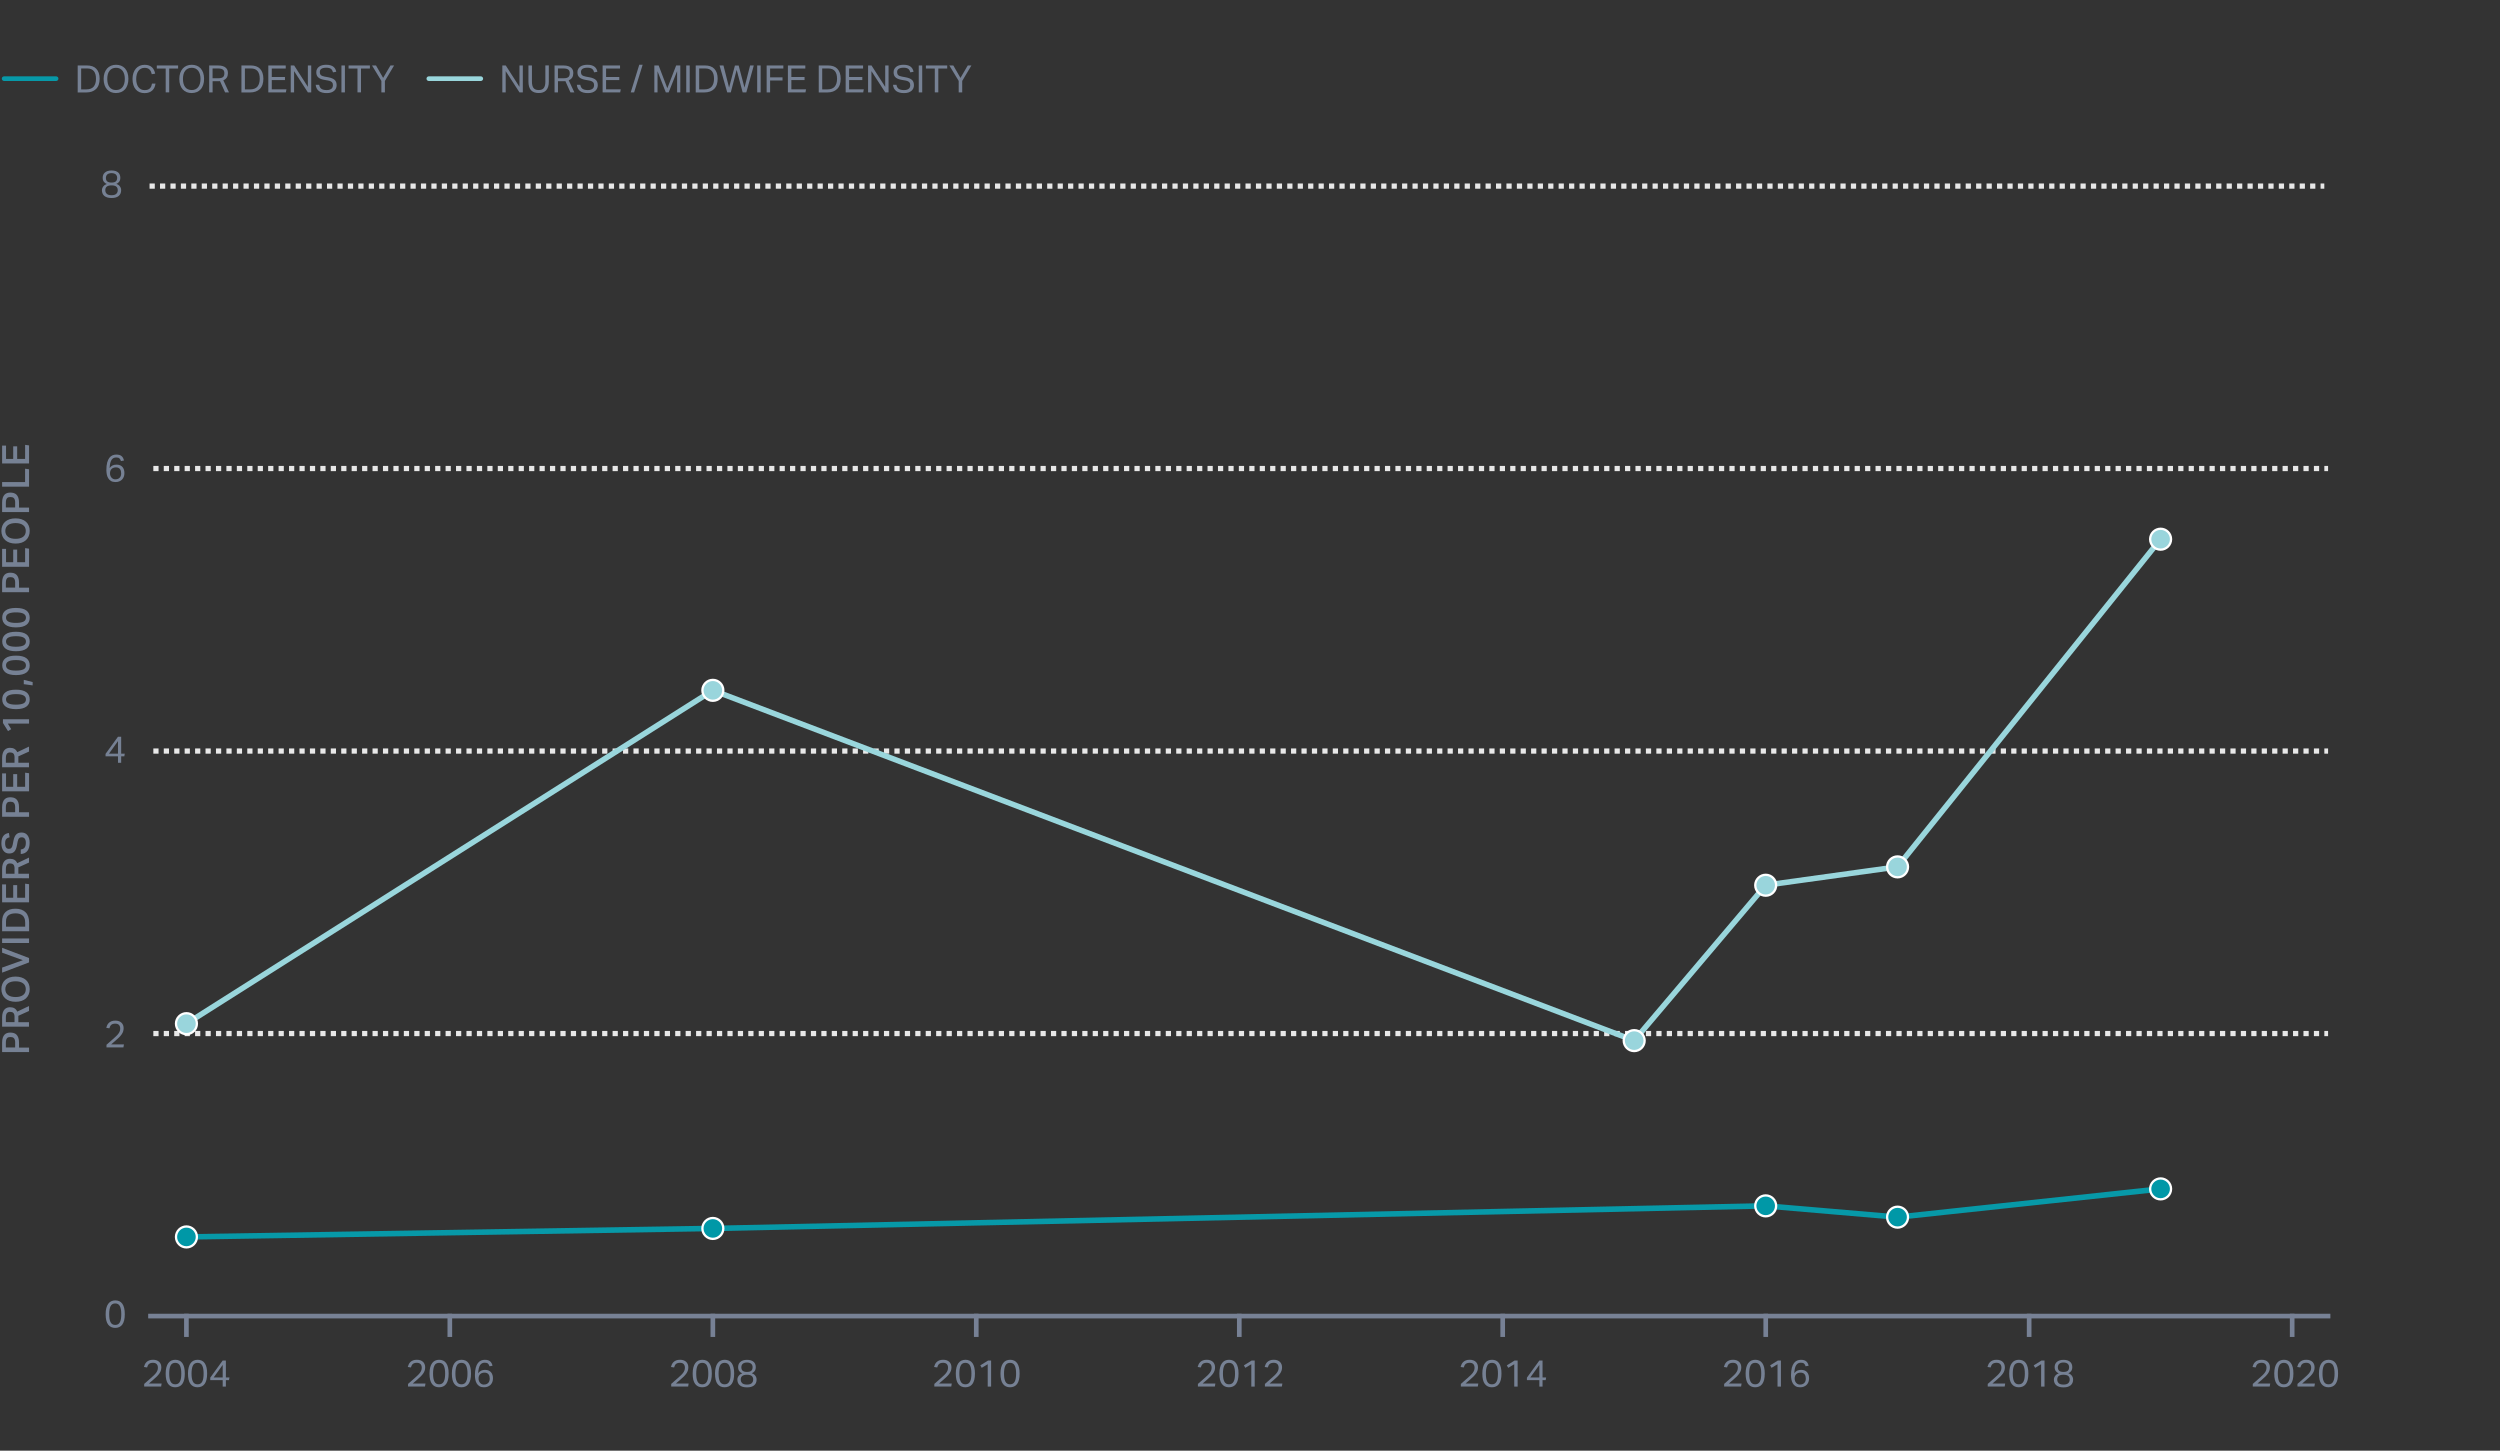<?xml version="1.0" encoding="UTF-8"?><svg id="WEB" xmlns="http://www.w3.org/2000/svg" viewBox="0 0 795.15 461.41"><rect x="0" y="0" width="795.15" height="461.41" fill="#333333" stroke="none"/><defs><style>.cls-1{fill:#0098a7;}.cls-2{fill:#fff;}.cls-3{fill:#e8e8e8;}.cls-4{fill:#0799a8;}.cls-5{fill:#99d6dc;}.cls-6{fill:#99d5dc;}.cls-7{fill:#768194;}.cls-8{fill:#778195;}</style></defs><path class="cls-7" d="M.67,334.61v-2.96c0-.65,.07-1.18,.22-1.6,.14-.42,.34-.75,.58-.99,.24-.24,.52-.41,.83-.5,.32-.1,.65-.14,.99-.14,.37,0,.72,.05,1.06,.14,.34,.1,.63,.27,.88,.51s.45,.57,.6,.99c.15,.42,.22,.94,.22,1.57v1.56h3.19v1.43H.67Zm4.16-2.95c0-.37-.04-.67-.11-.91-.07-.24-.17-.42-.31-.56-.13-.14-.29-.23-.47-.28-.18-.05-.39-.08-.62-.08s-.45,.03-.63,.08c-.18,.06-.33,.15-.45,.29-.12,.14-.21,.33-.28,.56-.06,.24-.1,.53-.1,.89v1.51h2.96v-1.52Z"/><path class="cls-7" d="M.67,323.61c0-.65,.08-1.18,.23-1.6s.35-.75,.59-1c.24-.24,.51-.41,.81-.51,.3-.1,.59-.14,.88-.14,.56,0,1.03,.11,1.4,.33,.38,.22,.68,.57,.91,1.06l3.74-1.78v1.58l-3.41,1.54c0,.07,.01,.15,.02,.23s0,.16,0,.25v1.54h3.38v1.43H.67v-2.93Zm3.96-.11c0-.33-.03-.6-.1-.82-.07-.22-.16-.39-.29-.51-.12-.12-.27-.21-.45-.26-.18-.05-.37-.08-.59-.08-.2,0-.38,.03-.55,.09-.16,.06-.3,.16-.42,.3-.12,.14-.21,.33-.27,.56-.06,.23-.1,.52-.1,.86v1.46h2.76v-1.61Z"/><path class="cls-7" d="M9.45,314.61c0,.62-.1,1.17-.31,1.66-.2,.49-.5,.91-.88,1.27-.38,.35-.85,.62-1.41,.81-.56,.19-1.19,.28-1.89,.28s-1.34-.1-1.9-.29c-.56-.19-1.03-.46-1.42-.82-.39-.35-.68-.78-.89-1.27-.2-.5-.31-1.04-.31-1.64s.1-1.16,.31-1.66c.2-.5,.5-.92,.88-1.26,.38-.34,.85-.61,1.41-.8,.56-.19,1.19-.28,1.89-.28s1.35,.09,1.9,.28c.56,.18,1.03,.45,1.42,.79,.39,.34,.68,.76,.89,1.25,.2,.49,.31,1.05,.31,1.67Zm-1.25,.01c0-.82-.29-1.45-.87-1.87s-1.37-.64-2.38-.64c-.5,0-.96,.05-1.36,.16-.4,.11-.74,.27-1.02,.47-.28,.21-.5,.47-.65,.78-.15,.31-.23,.68-.23,1.09s.08,.78,.23,1.09c.15,.31,.37,.57,.65,.79,.28,.21,.62,.37,1.02,.47,.4,.1,.85,.16,1.36,.16,1.01,0,1.8-.21,2.38-.63s.87-1.05,.87-1.88Z"/><path class="cls-7" d="M.67,307.75l6.6-2.35-6.6-2.39v-1.55l8.57,3.25v1.39l-8.57,3.26v-1.62Z"/><path class="cls-7" d="M.67,299.93v-1.45H9.24v1.45H.67Z"/><path class="cls-7" d="M.67,293.09c0-.63,.09-1.2,.26-1.7,.17-.5,.43-.93,.79-1.28,.35-.35,.79-.62,1.33-.81,.53-.19,1.15-.28,1.87-.28s1.34,.1,1.88,.3c.54,.2,.99,.49,1.36,.86s.64,.83,.82,1.37c.18,.54,.28,1.15,.28,1.83v2.81H.67v-3.1Zm7.33,.24c0-.5-.07-.93-.22-1.29-.14-.36-.35-.65-.62-.88-.27-.23-.6-.39-.97-.5s-.8-.16-1.27-.16c-.94,0-1.68,.2-2.21,.6-.53,.4-.8,1.06-.8,1.97v1.66h6.1v-1.4Z"/><path class="cls-7" d="M.67,286.99v-5.7H1.92v4.25h2.28v-4.01h1.26v4.01h2.53v-4.48l1.25,.17v5.76H.67Z"/><path class="cls-7" d="M.67,276.4c0-.65,.08-1.18,.23-1.6s.35-.75,.59-1,.51-.41,.81-.51,.59-.14,.88-.14c.56,0,1.03,.11,1.4,.33,.38,.22,.68,.57,.91,1.06l3.74-1.78v1.58l-3.41,1.54c0,.07,.01,.15,.02,.23s0,.16,0,.25v1.54h3.38v1.43H.67v-2.93Zm3.96-.11c0-.33-.03-.6-.1-.82-.07-.22-.16-.39-.29-.51s-.27-.21-.45-.26c-.18-.05-.37-.08-.59-.08-.2,0-.38,.03-.55,.09-.16,.06-.3,.16-.42,.3-.12,.14-.21,.33-.27,.56-.06,.23-.1,.52-.1,.86v1.46h2.76v-1.61Z"/><path class="cls-7" d="M6.62,270.18c.56-.06,.97-.27,1.22-.61,.26-.34,.38-.85,.38-1.52,0-.33-.04-.6-.11-.83-.07-.22-.17-.4-.29-.54-.12-.14-.26-.23-.43-.29-.16-.06-.34-.08-.52-.08-.14,0-.27,.02-.4,.06s-.25,.11-.37,.22c-.11,.1-.21,.24-.29,.42s-.15,.4-.2,.67l-.2,1.09c-.08,.43-.18,.82-.3,1.15s-.28,.62-.47,.85c-.2,.23-.44,.4-.72,.52-.28,.12-.63,.17-1.04,.17s-.76-.08-1.07-.25-.56-.39-.76-.68-.36-.63-.46-1.03c-.1-.4-.15-.83-.15-1.29,0-.59,.07-1.09,.2-1.49,.14-.4,.31-.72,.53-.97s.47-.44,.76-.56,.59-.22,.9-.26l.22,1.37c-.48,.11-.84,.31-1.07,.58-.23,.28-.35,.71-.35,1.31,0,.34,.03,.63,.09,.86,.06,.23,.14,.41,.25,.55,.11,.14,.23,.24,.37,.3,.14,.06,.29,.09,.44,.09,.38,0,.66-.1,.84-.31,.18-.2,.33-.56,.43-1.07l.23-1.19c.17-.9,.45-1.57,.86-1.99,.4-.42,.99-.64,1.75-.64,.36,0,.69,.07,1,.2,.31,.13,.58,.33,.8,.61,.23,.27,.41,.61,.54,1.01,.13,.4,.2,.87,.2,1.41,0,1.1-.23,1.96-.69,2.58-.46,.62-1.17,.97-2.14,1.03v-1.46Z"/><path class="cls-7" d="M.67,259.77v-2.96c0-.65,.07-1.18,.22-1.6,.14-.42,.34-.75,.58-.99,.24-.24,.52-.41,.83-.5,.32-.1,.65-.14,.99-.14,.37,0,.72,.05,1.06,.14,.34,.1,.63,.27,.88,.51s.45,.57,.6,.99c.15,.42,.22,.94,.22,1.57v1.56h3.19v1.43H.67Zm4.16-2.95c0-.37-.04-.67-.11-.91-.07-.24-.17-.42-.31-.56-.13-.14-.29-.23-.47-.28-.18-.05-.39-.08-.62-.08s-.45,.03-.63,.08-.33,.15-.45,.29-.21,.33-.28,.56c-.06,.24-.1,.53-.1,.89v1.51h2.96v-1.52Z"/><path class="cls-7" d="M.67,251.69v-5.7H1.92v4.25h2.28v-4.01h1.26v4.01h2.53v-4.48l1.25,.17v5.76H.67Z"/><path class="cls-7" d="M.67,241.1c0-.65,.08-1.18,.23-1.6s.35-.75,.59-1,.51-.41,.81-.51,.59-.14,.88-.14c.56,0,1.03,.11,1.4,.33,.38,.22,.68,.57,.91,1.06l3.74-1.78v1.58l-3.41,1.54c0,.07,.01,.15,.02,.23s0,.16,0,.25v1.54h3.38v1.43H.67v-2.93Zm3.96-.11c0-.33-.03-.6-.1-.82-.07-.22-.16-.39-.29-.51s-.27-.21-.45-.26c-.18-.05-.37-.08-.59-.08-.2,0-.38,.03-.55,.09-.16,.06-.3,.16-.42,.3-.12,.14-.21,.33-.27,.56-.06,.23-.1,.52-.1,.86v1.46h2.76v-1.61Z"/><path class="cls-7" d="M3.56,231.93l-1.01,.6-1.61-2.57v-1.2H9.24v1.39H2.49l1.07,1.78Z"/><path class="cls-7" d="M9.45,222.47c0,.48-.08,.91-.25,1.29s-.43,.7-.79,.97c-.36,.26-.81,.47-1.36,.61-.55,.14-1.21,.21-1.97,.21-1.46,0-2.56-.27-3.28-.81-.72-.54-1.09-1.31-1.09-2.31s.35-1.72,1.06-2.26,1.81-.81,3.31-.81c.76,0,1.41,.07,1.96,.21,.55,.14,1,.34,1.36,.61,.36,.27,.62,.6,.79,.98s.26,.83,.26,1.31Zm-1.2-.01c0-.31-.07-.57-.22-.79-.15-.21-.36-.38-.63-.52-.27-.13-.6-.23-1-.29-.39-.06-.83-.09-1.32-.09s-.92,.03-1.31,.09c-.39,.06-.73,.16-1,.29s-.49,.3-.64,.52c-.15,.21-.22,.47-.22,.79s.08,.57,.23,.79,.37,.38,.64,.51c.28,.13,.61,.22,1,.28,.39,.06,.82,.08,1.3,.08,1.02,0,1.81-.13,2.35-.38s.82-.68,.82-1.28Z"/><path class="cls-7" d="M7.56,216.23l2.82,.7v1.06l-2.82-.38v-1.37Z"/><path class="cls-7" d="M9.45,211.64c0,.48-.08,.91-.25,1.29s-.43,.7-.79,.97c-.36,.26-.81,.47-1.36,.61-.55,.14-1.21,.21-1.97,.21-1.46,0-2.56-.27-3.28-.81-.72-.54-1.09-1.31-1.09-2.31s.35-1.72,1.06-2.26,1.81-.81,3.31-.81c.76,0,1.41,.07,1.96,.21,.55,.14,1,.34,1.36,.61,.36,.27,.62,.6,.79,.98,.17,.39,.26,.83,.26,1.31Zm-1.2-.01c0-.31-.07-.57-.22-.79-.15-.21-.36-.38-.63-.52-.27-.13-.6-.23-1-.29-.39-.06-.83-.09-1.32-.09s-.92,.03-1.31,.09c-.39,.06-.73,.16-1,.29-.28,.13-.49,.3-.64,.52-.15,.21-.22,.47-.22,.79s.08,.57,.23,.79,.37,.38,.64,.51c.28,.13,.61,.22,1,.28,.39,.06,.82,.08,1.3,.08,1.02,0,1.81-.13,2.35-.38,.54-.25,.82-.68,.82-1.28Z"/><path class="cls-7" d="M9.45,204.05c0,.48-.08,.91-.25,1.29s-.43,.7-.79,.97c-.36,.26-.81,.47-1.36,.61-.55,.14-1.21,.21-1.97,.21-1.46,0-2.56-.27-3.28-.81-.72-.54-1.09-1.31-1.09-2.31s.35-1.72,1.06-2.26,1.81-.81,3.31-.81c.76,0,1.41,.07,1.96,.21,.55,.14,1,.34,1.36,.61,.36,.27,.62,.6,.79,.98,.17,.39,.26,.83,.26,1.31Zm-1.2-.01c0-.31-.07-.57-.22-.79-.15-.21-.36-.38-.63-.52-.27-.13-.6-.23-1-.29-.39-.06-.83-.09-1.32-.09s-.92,.03-1.31,.09c-.39,.06-.73,.16-1,.29-.28,.13-.49,.3-.64,.52-.15,.21-.22,.47-.22,.79s.08,.57,.23,.79,.37,.38,.64,.51c.28,.13,.61,.22,1,.28,.39,.06,.82,.08,1.3,.08,1.02,0,1.81-.13,2.35-.38,.54-.25,.82-.68,.82-1.28Z"/><path class="cls-7" d="M9.45,196.47c0,.48-.08,.91-.25,1.29s-.43,.7-.79,.97c-.36,.26-.81,.47-1.36,.61-.55,.14-1.21,.21-1.97,.21-1.46,0-2.56-.27-3.28-.81-.72-.54-1.09-1.31-1.09-2.31s.35-1.72,1.06-2.26,1.81-.81,3.31-.81c.76,0,1.41,.07,1.96,.21,.55,.14,1,.34,1.36,.61,.36,.27,.62,.6,.79,.98,.17,.39,.26,.83,.26,1.31Zm-1.2-.01c0-.31-.07-.57-.22-.79-.15-.21-.36-.38-.63-.52-.27-.13-.6-.23-1-.29-.39-.06-.83-.09-1.32-.09s-.92,.03-1.31,.09c-.39,.06-.73,.16-1,.29-.28,.13-.49,.3-.64,.52-.15,.21-.22,.47-.22,.79s.08,.57,.23,.79,.37,.38,.64,.51c.28,.13,.61,.22,1,.28,.39,.06,.82,.08,1.3,.08,1.02,0,1.81-.13,2.35-.38,.54-.25,.82-.68,.82-1.28Z"/><path class="cls-7" d="M.67,188.34v-2.96c0-.65,.07-1.18,.22-1.6,.14-.42,.34-.75,.58-.99,.24-.24,.52-.41,.83-.5,.32-.1,.65-.14,.99-.14,.37,0,.72,.05,1.06,.14,.34,.1,.63,.27,.88,.51s.45,.57,.6,.99c.15,.42,.22,.94,.22,1.57v1.56h3.19v1.43H.67Zm4.16-2.95c0-.37-.04-.67-.11-.91-.07-.24-.17-.42-.31-.56-.13-.14-.29-.23-.47-.28-.18-.05-.39-.08-.62-.08s-.45,.03-.63,.08-.33,.15-.45,.29-.21,.33-.28,.56c-.06,.24-.1,.53-.1,.89v1.51h2.96v-1.52Z"/><path class="cls-7" d="M.67,180.27v-5.7H1.92v4.25h2.28v-4.01h1.26v4.01h2.53v-4.48l1.25,.17v5.76H.67Z"/><path class="cls-7" d="M9.45,168.87c0,.62-.1,1.17-.31,1.66-.2,.49-.5,.91-.88,1.27-.38,.35-.85,.62-1.41,.81-.56,.19-1.19,.28-1.89,.28s-1.34-.1-1.9-.29c-.56-.19-1.03-.46-1.42-.82-.39-.35-.68-.78-.89-1.27-.2-.5-.31-1.04-.31-1.64s.1-1.16,.31-1.66c.2-.5,.5-.92,.88-1.26,.38-.34,.85-.61,1.41-.8,.56-.19,1.19-.28,1.89-.28s1.35,.09,1.9,.28c.56,.18,1.03,.45,1.42,.79,.39,.34,.68,.76,.89,1.25,.2,.49,.31,1.05,.31,1.67Zm-1.25,.01c0-.82-.29-1.45-.87-1.87s-1.37-.64-2.38-.64c-.5,0-.96,.05-1.36,.16-.4,.11-.74,.27-1.02,.47-.28,.21-.5,.47-.65,.78-.15,.31-.23,.68-.23,1.09s.08,.78,.23,1.09c.15,.31,.37,.57,.65,.79,.28,.21,.62,.37,1.02,.47,.4,.1,.85,.16,1.36,.16,1.01,0,1.8-.21,2.38-.63s.87-1.05,.87-1.88Z"/><path class="cls-7" d="M.67,162.86v-2.96c0-.65,.07-1.18,.22-1.6,.14-.42,.34-.75,.58-.99s.52-.41,.83-.5c.32-.1,.65-.14,.99-.14,.37,0,.72,.05,1.06,.14,.34,.1,.63,.27,.88,.51s.45,.57,.6,.99c.15,.42,.22,.94,.22,1.57v1.56h3.19v1.43H.67Zm4.16-2.95c0-.37-.04-.67-.11-.91-.07-.24-.17-.42-.31-.56-.13-.14-.29-.23-.47-.28-.18-.05-.39-.08-.62-.08s-.45,.03-.63,.08c-.18,.06-.33,.15-.45,.29-.12,.14-.21,.33-.28,.56-.06,.24-.1,.53-.1,.89v1.51h2.96v-1.52Z"/><path class="cls-7" d="M.67,153.33H7.98v-4.25l1.26,.18v5.52H.67v-1.45Z"/><path class="cls-7" d="M.67,147.42v-5.7H1.92v4.25h2.28v-4.01h1.26v4.01h2.53v-4.48l1.25,.17v5.76H.67Z"/><path class="cls-3" d="M740.47,329.56h-1.19v-1.66h1.19v1.66Zm-2.85,0h-1.66v-1.66h1.66v1.66Zm-3.32,0h-1.66v-1.66h1.66v1.66Zm-3.32,0h-1.66v-1.66h1.66v1.66Zm-3.32,0h-1.66v-1.66h1.66v1.66Zm-3.32,0h-1.66v-1.66h1.66v1.66Zm-3.32,0h-1.66v-1.66h1.66v1.66Zm-3.32,0h-1.66v-1.66h1.66v1.66Zm-3.32,0h-1.66v-1.66h1.66v1.66Zm-3.32,0h-1.66v-1.66h1.66v1.66Zm-3.32,0h-1.66v-1.66h1.66v1.66Zm-3.32,0h-1.66v-1.66h1.66v1.66Zm-3.32,0h-1.66v-1.66h1.66v1.66Zm-3.32,0h-1.66v-1.66h1.66v1.66Zm-3.32,0h-1.66v-1.66h1.66v1.66Zm-3.32,0h-1.66v-1.66h1.66v1.66Zm-3.32,0h-1.66v-1.66h1.66v1.66Zm-3.32,0h-1.66v-1.66h1.66v1.66Zm-3.32,0h-1.66v-1.66h1.66v1.66Zm-3.32,0h-1.66v-1.66h1.66v1.66Zm-3.32,0h-1.66v-1.66h1.66v1.66Zm-3.32,0h-1.66v-1.66h1.66v1.66Zm-3.32,0h-1.66v-1.66h1.66v1.66Zm-3.32,0h-1.66v-1.66h1.66v1.66Zm-3.32,0h-1.66v-1.66h1.66v1.66Zm-3.32,0h-1.66v-1.66h1.66v1.66Zm-3.32,0h-1.66v-1.66h1.66v1.66Zm-3.32,0h-1.66v-1.66h1.66v1.66Zm-3.32,0h-1.66v-1.66h1.66v1.66Zm-3.32,0h-1.66v-1.66h1.66v1.66Zm-3.32,0h-1.66v-1.66h1.66v1.66Zm-3.32,0h-1.66v-1.66h1.66v1.66Zm-3.32,0h-1.66v-1.66h1.66v1.66Zm-3.32,0h-1.66v-1.66h1.66v1.66Zm-3.32,0h-1.66v-1.66h1.66v1.66Zm-3.32,0h-1.66v-1.66h1.66v1.66Zm-3.32,0h-1.66v-1.66h1.66v1.66Zm-3.32,0h-1.66v-1.66h1.66v1.66Zm-3.32,0h-1.66v-1.66h1.66v1.66Zm-3.32,0h-1.66v-1.66h1.66v1.66Zm-3.32,0h-1.66v-1.66h1.66v1.66Zm-3.32,0h-1.66v-1.66h1.66v1.66Zm-3.32,0h-1.66v-1.66h1.66v1.66Zm-3.32,0h-1.66v-1.66h1.66v1.66Zm-3.32,0h-1.66v-1.66h1.66v1.66Zm-3.32,0h-1.66v-1.66h1.66v1.66Zm-3.32,0h-1.66v-1.66h1.66v1.66Zm-3.32,0h-1.66v-1.66h1.66v1.66Zm-3.32,0h-1.66v-1.66h1.66v1.66Zm-3.32,0h-1.66v-1.66h1.66v1.66Zm-3.32,0h-1.66v-1.66h1.66v1.66Zm-3.32,0h-1.66v-1.66h1.66v1.66Zm-3.32,0h-1.66v-1.66h1.66v1.66Zm-3.32,0h-1.66v-1.66h1.66v1.66Zm-3.32,0h-1.66v-1.66h1.66v1.66Zm-3.32,0h-1.66v-1.66h1.66v1.66Zm-3.32,0h-1.66v-1.66h1.66v1.66Zm-3.32,0h-1.66v-1.66h1.66v1.66Zm-3.32,0h-1.66v-1.66h1.66v1.66Zm-3.32,0h-1.66v-1.66h1.66v1.66Zm-3.32,0h-1.66v-1.66h1.66v1.66Zm-3.32,0h-1.66v-1.66h1.66v1.66Zm-3.32,0h-1.66v-1.66h1.66v1.66Zm-3.32,0h-1.66v-1.66h1.66v1.66Zm-3.32,0h-1.66v-1.66h1.66v1.66Zm-3.32,0h-1.66v-1.66h1.66v1.66Zm-3.32,0h-1.66v-1.66h1.66v1.66Zm-3.32,0h-1.66v-1.66h1.66v1.66Zm-3.32,0h-1.66v-1.66h1.66v1.66Zm-3.32,0h-1.66v-1.66h1.66v1.66Zm-3.32,0h-1.66v-1.66h1.66v1.66Zm-3.32,0h-1.66v-1.66h1.66v1.66Zm-3.32,0h-1.66v-1.66h1.66v1.66Zm-3.32,0h-1.66v-1.66h1.66v1.66Zm-3.32,0h-1.66v-1.66h1.66v1.66Zm-3.32,0h-1.66v-1.66h1.66v1.66Zm-3.32,0h-1.66v-1.66h1.66v1.66Zm-3.32,0h-1.66v-1.66h1.66v1.66Zm-3.32,0h-1.66v-1.66h1.66v1.66Zm-3.32,0h-1.66v-1.66h1.66v1.66Zm-3.32,0h-1.66v-1.66h1.66v1.66Zm-3.32,0h-1.66v-1.66h1.66v1.66Zm-3.32,0h-1.66v-1.66h1.66v1.66Zm-3.32,0h-1.66v-1.66h1.66v1.66Zm-3.32,0h-1.66v-1.66h1.66v1.66Zm-3.32,0h-1.66v-1.66h1.66v1.66Zm-3.32,0h-1.66v-1.66h1.66v1.66Zm-3.32,0h-1.66v-1.66h1.66v1.66Zm-3.32,0h-1.66v-1.66h1.66v1.66Zm-3.32,0h-1.66v-1.66h1.66v1.66Zm-3.32,0h-1.66v-1.66h1.66v1.66Zm-3.32,0h-1.66v-1.66h1.66v1.66Zm-3.32,0h-1.66v-1.66h1.66v1.66Zm-3.32,0h-1.66v-1.66h1.66v1.66Zm-3.32,0h-1.66v-1.66h1.66v1.66Zm-3.32,0h-1.66v-1.66h1.66v1.66Zm-3.32,0h-1.66v-1.66h1.66v1.66Zm-3.32,0h-1.66v-1.66h1.66v1.66Zm-3.32,0h-1.66v-1.66h1.66v1.66Zm-3.32,0h-1.66v-1.66h1.66v1.66Zm-3.32,0h-1.66v-1.66h1.66v1.66Zm-3.32,0h-1.66v-1.66h1.66v1.66Zm-3.32,0h-1.66v-1.66h1.66v1.66Zm-3.32,0h-1.66v-1.66h1.66v1.66Zm-3.32,0h-1.66v-1.66h1.66v1.66Zm-3.32,0h-1.66v-1.66h1.66v1.66Zm-3.32,0h-1.66v-1.66h1.66v1.66Zm-3.32,0h-1.66v-1.66h1.66v1.66Zm-3.32,0h-1.66v-1.66h1.66v1.66Zm-3.32,0h-1.66v-1.66h1.66v1.66Zm-3.32,0h-1.66v-1.66h1.66v1.66Zm-3.32,0h-1.66v-1.66h1.66v1.66Zm-3.32,0h-1.66v-1.66h1.66v1.66Zm-3.32,0h-1.66v-1.66h1.66v1.66Zm-3.32,0h-1.66v-1.66h1.66v1.66Zm-3.32,0h-1.66v-1.66h1.66v1.66Zm-3.32,0h-1.66v-1.66h1.66v1.66Zm-3.32,0h-1.66v-1.66h1.66v1.66Zm-3.32,0h-1.66v-1.66h1.66v1.66Zm-3.32,0h-1.66v-1.66h1.66v1.66Zm-3.32,0h-1.66v-1.66h1.66v1.66Zm-3.32,0h-1.66v-1.66h1.66v1.66Zm-3.32,0h-1.66v-1.66h1.66v1.66Zm-3.32,0h-1.66v-1.66h1.66v1.66Zm-3.32,0h-1.66v-1.66h1.66v1.66Zm-3.32,0h-1.66v-1.66h1.66v1.66Zm-3.32,0h-1.66v-1.66h1.66v1.66Zm-3.32,0h-1.66v-1.66h1.66v1.66Zm-3.32,0h-1.66v-1.66h1.66v1.66Zm-3.32,0h-1.66v-1.66h1.66v1.66Zm-3.32,0h-1.66v-1.66h1.66v1.66Zm-3.32,0h-1.66v-1.66h1.66v1.66Zm-3.32,0h-1.66v-1.66h1.66v1.66Zm-3.32,0h-1.66v-1.66h1.66v1.66Zm-3.32,0h-1.66v-1.66h1.66v1.66Zm-3.32,0h-1.66v-1.66h1.66v1.66Zm-3.32,0h-1.66v-1.66h1.66v1.66Zm-3.32,0h-1.66v-1.66h1.66v1.66Zm-3.32,0h-1.66v-1.66h1.66v1.66Zm-3.32,0h-1.66v-1.66h1.66v1.66Zm-3.32,0h-1.66v-1.66h1.66v1.66Zm-3.32,0h-1.66v-1.66h1.66v1.66Zm-3.32,0h-1.66v-1.66h1.66v1.66Zm-3.32,0h-1.66v-1.66h1.66v1.66Zm-3.32,0h-1.66v-1.66h1.66v1.66Zm-3.32,0h-1.66v-1.66h1.66v1.66Zm-3.32,0h-1.66v-1.66h1.66v1.66Zm-3.32,0h-1.66v-1.66h1.66v1.66Zm-3.32,0h-1.66v-1.66h1.66v1.66Zm-3.32,0h-1.66v-1.66h1.66v1.66Zm-3.32,0h-1.66v-1.66h1.66v1.66Zm-3.32,0h-1.66v-1.66h1.66v1.66Zm-3.32,0h-1.66v-1.66h1.66v1.66Zm-3.32,0h-1.66v-1.66h1.66v1.66Zm-3.32,0h-1.66v-1.66h1.66v1.66Zm-3.32,0h-1.66v-1.66h1.66v1.66Zm-3.32,0h-1.66v-1.66h1.66v1.66Zm-3.32,0h-1.66v-1.66h1.66v1.66Zm-3.32,0h-1.66v-1.66h1.66v1.66Zm-3.32,0h-1.66v-1.66h1.66v1.66Zm-3.32,0h-1.66v-1.66h1.66v1.66Zm-3.32,0h-1.66v-1.66h1.66v1.66Zm-3.32,0h-1.66v-1.66h1.66v1.66Zm-3.32,0h-1.66v-1.66h1.66v1.66Zm-3.32,0h-1.66v-1.66h1.66v1.66Zm-3.32,0h-1.66v-1.66h1.66v1.66Zm-3.32,0h-1.66v-1.66h1.66v1.66Zm-3.32,0h-1.66v-1.66h1.66v1.66Zm-3.32,0h-1.66v-1.66h1.66v1.66Zm-3.32,0h-1.66v-1.66h1.66v1.66Zm-3.32,0h-1.66v-1.66h1.66v1.66Zm-3.32,0h-1.66v-1.66h1.66v1.66Zm-3.32,0h-1.66v-1.66h1.66v1.66Zm-3.32,0h-1.66v-1.66h1.66v1.66Zm-3.32,0h-1.66v-1.66h1.66v1.66Zm-3.32,0h-1.66v-1.66h1.66v1.66Zm-3.32,0h-1.66v-1.66h1.66v1.66Zm-3.32,0h-1.66v-1.66h1.66v1.66Zm-3.32,0h-1.66v-1.66h1.66v1.66Zm-3.32,0h-1.66v-1.66h1.66v1.66Zm-3.32,0h-1.66v-1.66h1.66v1.66Zm-3.32,0h-1.66v-1.66h1.66v1.66Zm-3.32,0h-1.66v-1.66h1.66v1.66Zm-3.32,0h-1.66v-1.66h1.66v1.66Zm-3.32,0h-1.66v-1.66h1.66v1.66Zm-3.32,0h-1.66v-1.66h1.66v1.66Zm-3.32,0h-1.66v-1.66h1.66v1.66Zm-3.32,0h-1.66v-1.66h1.66v1.66Zm-3.32,0h-1.66v-1.66h1.66v1.66Zm-3.32,0h-1.66v-1.66h1.66v1.66Zm-3.32,0h-1.66v-1.66h1.66v1.66Zm-3.32,0h-1.66v-1.66h1.66v1.66Zm-3.32,0h-1.66v-1.66h1.66v1.66Zm-3.32,0h-1.66v-1.66h1.66v1.66Zm-3.32,0h-1.66v-1.66h1.66v1.66Zm-3.32,0h-1.66v-1.66h1.66v1.66Zm-3.32,0h-1.66v-1.66h1.66v1.66Zm-3.32,0h-1.66v-1.66h1.66v1.66Zm-3.32,0h-1.66v-1.66h1.66v1.66Zm-3.32,0h-1.66v-1.66h1.66v1.66Zm-3.32,0h-1.66v-1.66h1.66v1.66Zm-3.32,0h-1.66v-1.66h1.66v1.66Zm-3.32,0h-1.66v-1.66h1.66v1.66Zm-3.32,0h-1.66v-1.66h1.66v1.66Zm-3.32,0h-1.66v-1.66h1.66v1.66Zm-3.32,0h-1.66v-1.66h1.66v1.66Zm-3.32,0h-1.66v-1.66h1.66v1.66Zm-3.32,0h-1.66v-1.66h1.66v1.66Zm-3.32,0h-1.66v-1.66h1.66v1.66Z"/><path class="cls-3" d="M740.47,239.71h-1.19v-1.66h1.19v1.66Zm-2.85,0h-1.66v-1.66h1.66v1.66Zm-3.32,0h-1.66v-1.66h1.66v1.66Zm-3.32,0h-1.66v-1.66h1.66v1.66Zm-3.32,0h-1.66v-1.66h1.66v1.66Zm-3.32,0h-1.66v-1.66h1.66v1.66Zm-3.32,0h-1.66v-1.66h1.66v1.66Zm-3.32,0h-1.66v-1.66h1.66v1.66Zm-3.32,0h-1.66v-1.66h1.66v1.66Zm-3.32,0h-1.66v-1.66h1.66v1.66Zm-3.32,0h-1.66v-1.66h1.66v1.66Zm-3.32,0h-1.66v-1.66h1.66v1.66Zm-3.32,0h-1.66v-1.66h1.66v1.66Zm-3.32,0h-1.66v-1.66h1.66v1.66Zm-3.32,0h-1.66v-1.66h1.66v1.66Zm-3.32,0h-1.66v-1.66h1.66v1.66Zm-3.32,0h-1.66v-1.66h1.66v1.66Zm-3.32,0h-1.66v-1.66h1.66v1.66Zm-3.32,0h-1.66v-1.66h1.66v1.66Zm-3.32,0h-1.66v-1.66h1.66v1.66Zm-3.32,0h-1.66v-1.66h1.66v1.66Zm-3.32,0h-1.66v-1.66h1.66v1.66Zm-3.32,0h-1.66v-1.66h1.66v1.66Zm-3.32,0h-1.66v-1.66h1.66v1.66Zm-3.32,0h-1.66v-1.66h1.66v1.66Zm-3.32,0h-1.66v-1.66h1.66v1.66Zm-3.32,0h-1.66v-1.66h1.66v1.66Zm-3.32,0h-1.66v-1.66h1.66v1.66Zm-3.32,0h-1.66v-1.66h1.66v1.66Zm-3.32,0h-1.66v-1.66h1.66v1.66Zm-3.32,0h-1.66v-1.66h1.66v1.66Zm-3.32,0h-1.66v-1.66h1.66v1.66Zm-3.32,0h-1.66v-1.66h1.66v1.66Zm-3.32,0h-1.66v-1.66h1.66v1.66Zm-3.32,0h-1.66v-1.66h1.66v1.66Zm-3.32,0h-1.66v-1.66h1.66v1.66Zm-3.32,0h-1.66v-1.66h1.66v1.66Zm-3.32,0h-1.66v-1.66h1.66v1.66Zm-3.32,0h-1.66v-1.66h1.66v1.66Zm-3.32,0h-1.66v-1.66h1.66v1.66Zm-3.32,0h-1.66v-1.66h1.66v1.66Zm-3.32,0h-1.66v-1.66h1.66v1.66Zm-3.32,0h-1.66v-1.66h1.66v1.66Zm-3.32,0h-1.66v-1.66h1.66v1.66Zm-3.32,0h-1.66v-1.66h1.66v1.66Zm-3.32,0h-1.66v-1.66h1.66v1.66Zm-3.32,0h-1.66v-1.66h1.66v1.66Zm-3.32,0h-1.66v-1.66h1.66v1.66Zm-3.32,0h-1.66v-1.66h1.66v1.66Zm-3.32,0h-1.66v-1.66h1.66v1.66Zm-3.32,0h-1.66v-1.66h1.66v1.66Zm-3.32,0h-1.66v-1.66h1.66v1.66Zm-3.32,0h-1.66v-1.66h1.66v1.66Zm-3.32,0h-1.66v-1.66h1.66v1.66Zm-3.32,0h-1.66v-1.66h1.66v1.66Zm-3.32,0h-1.66v-1.66h1.66v1.66Zm-3.32,0h-1.66v-1.66h1.66v1.66Zm-3.32,0h-1.66v-1.66h1.66v1.66Zm-3.32,0h-1.66v-1.66h1.66v1.66Zm-3.32,0h-1.66v-1.66h1.66v1.66Zm-3.32,0h-1.66v-1.66h1.66v1.66Zm-3.32,0h-1.66v-1.66h1.66v1.66Zm-3.32,0h-1.66v-1.66h1.66v1.66Zm-3.32,0h-1.66v-1.66h1.66v1.66Zm-3.32,0h-1.66v-1.66h1.66v1.66Zm-3.32,0h-1.66v-1.66h1.66v1.66Zm-3.32,0h-1.66v-1.66h1.66v1.66Zm-3.32,0h-1.66v-1.66h1.66v1.66Zm-3.32,0h-1.66v-1.66h1.66v1.66Zm-3.32,0h-1.66v-1.66h1.66v1.66Zm-3.32,0h-1.66v-1.66h1.66v1.66Zm-3.32,0h-1.66v-1.66h1.66v1.66Zm-3.32,0h-1.66v-1.66h1.66v1.66Zm-3.32,0h-1.66v-1.66h1.66v1.66Zm-3.32,0h-1.66v-1.66h1.66v1.66Zm-3.32,0h-1.66v-1.66h1.66v1.66Zm-3.32,0h-1.66v-1.66h1.66v1.66Zm-3.32,0h-1.66v-1.66h1.66v1.66Zm-3.32,0h-1.66v-1.66h1.66v1.66Zm-3.32,0h-1.66v-1.66h1.66v1.66Zm-3.32,0h-1.66v-1.66h1.66v1.66Zm-3.32,0h-1.66v-1.66h1.66v1.66Zm-3.32,0h-1.66v-1.66h1.66v1.66Zm-3.32,0h-1.66v-1.66h1.66v1.66Zm-3.32,0h-1.66v-1.66h1.66v1.66Zm-3.32,0h-1.66v-1.66h1.66v1.66Zm-3.32,0h-1.66v-1.66h1.66v1.66Zm-3.32,0h-1.66v-1.66h1.66v1.66Zm-3.32,0h-1.66v-1.66h1.66v1.66Zm-3.32,0h-1.66v-1.66h1.66v1.66Zm-3.32,0h-1.66v-1.66h1.66v1.66Zm-3.32,0h-1.66v-1.66h1.66v1.66Zm-3.32,0h-1.66v-1.66h1.66v1.66Zm-3.32,0h-1.66v-1.66h1.66v1.66Zm-3.32,0h-1.66v-1.66h1.66v1.66Zm-3.32,0h-1.66v-1.66h1.66v1.66Zm-3.32,0h-1.66v-1.66h1.66v1.66Zm-3.32,0h-1.66v-1.66h1.66v1.66Zm-3.32,0h-1.66v-1.66h1.66v1.66Zm-3.32,0h-1.66v-1.66h1.66v1.66Zm-3.32,0h-1.66v-1.66h1.66v1.66Zm-3.32,0h-1.66v-1.66h1.66v1.66Zm-3.32,0h-1.66v-1.66h1.66v1.66Zm-3.32,0h-1.66v-1.66h1.66v1.66Zm-3.32,0h-1.66v-1.66h1.66v1.66Zm-3.32,0h-1.66v-1.66h1.66v1.66Zm-3.32,0h-1.66v-1.66h1.66v1.66Zm-3.32,0h-1.66v-1.66h1.66v1.66Zm-3.32,0h-1.66v-1.66h1.66v1.66Zm-3.32,0h-1.66v-1.66h1.66v1.66Zm-3.32,0h-1.66v-1.66h1.66v1.66Zm-3.32,0h-1.66v-1.66h1.66v1.66Zm-3.32,0h-1.66v-1.66h1.66v1.66Zm-3.32,0h-1.66v-1.66h1.66v1.66Zm-3.32,0h-1.66v-1.66h1.66v1.66Zm-3.32,0h-1.66v-1.66h1.66v1.66Zm-3.32,0h-1.66v-1.66h1.66v1.66Zm-3.32,0h-1.66v-1.66h1.66v1.66Zm-3.32,0h-1.66v-1.66h1.66v1.66Zm-3.32,0h-1.66v-1.66h1.66v1.66Zm-3.32,0h-1.66v-1.66h1.66v1.66Zm-3.32,0h-1.66v-1.66h1.66v1.66Zm-3.32,0h-1.66v-1.66h1.66v1.66Zm-3.32,0h-1.66v-1.66h1.66v1.66Zm-3.32,0h-1.66v-1.66h1.66v1.66Zm-3.32,0h-1.66v-1.66h1.66v1.66Zm-3.32,0h-1.66v-1.66h1.66v1.66Zm-3.32,0h-1.66v-1.66h1.66v1.66Zm-3.32,0h-1.66v-1.66h1.66v1.66Zm-3.32,0h-1.66v-1.66h1.66v1.66Zm-3.32,0h-1.66v-1.66h1.66v1.66Zm-3.32,0h-1.66v-1.66h1.66v1.66Zm-3.32,0h-1.66v-1.66h1.66v1.66Zm-3.32,0h-1.66v-1.66h1.66v1.66Zm-3.32,0h-1.66v-1.66h1.66v1.66Zm-3.32,0h-1.66v-1.66h1.66v1.66Zm-3.32,0h-1.66v-1.66h1.66v1.66Zm-3.32,0h-1.66v-1.66h1.66v1.66Zm-3.32,0h-1.66v-1.66h1.66v1.66Zm-3.32,0h-1.66v-1.66h1.66v1.66Zm-3.32,0h-1.66v-1.66h1.66v1.66Zm-3.32,0h-1.66v-1.66h1.66v1.66Zm-3.32,0h-1.66v-1.66h1.66v1.66Zm-3.32,0h-1.66v-1.66h1.66v1.66Zm-3.32,0h-1.66v-1.66h1.66v1.66Zm-3.32,0h-1.66v-1.66h1.66v1.66Zm-3.32,0h-1.66v-1.66h1.66v1.66Zm-3.32,0h-1.66v-1.66h1.66v1.66Zm-3.32,0h-1.66v-1.66h1.66v1.66Zm-3.32,0h-1.66v-1.66h1.66v1.66Zm-3.32,0h-1.66v-1.66h1.66v1.66Zm-3.32,0h-1.66v-1.66h1.66v1.66Zm-3.32,0h-1.66v-1.66h1.66v1.66Zm-3.32,0h-1.66v-1.66h1.66v1.66Zm-3.32,0h-1.66v-1.66h1.66v1.66Zm-3.32,0h-1.66v-1.66h1.66v1.66Zm-3.32,0h-1.66v-1.66h1.66v1.66Zm-3.32,0h-1.66v-1.66h1.66v1.66Zm-3.32,0h-1.66v-1.66h1.66v1.66Zm-3.32,0h-1.66v-1.66h1.66v1.66Zm-3.32,0h-1.66v-1.66h1.66v1.66Zm-3.32,0h-1.66v-1.66h1.66v1.66Zm-3.32,0h-1.66v-1.66h1.66v1.66Zm-3.32,0h-1.66v-1.66h1.66v1.66Zm-3.32,0h-1.66v-1.66h1.66v1.66Zm-3.32,0h-1.66v-1.66h1.66v1.66Zm-3.32,0h-1.66v-1.66h1.66v1.66Zm-3.32,0h-1.66v-1.66h1.66v1.66Zm-3.32,0h-1.66v-1.66h1.66v1.66Zm-3.32,0h-1.66v-1.66h1.66v1.66Zm-3.32,0h-1.66v-1.66h1.66v1.66Zm-3.32,0h-1.66v-1.66h1.66v1.66Zm-3.32,0h-1.66v-1.66h1.66v1.66Zm-3.32,0h-1.66v-1.66h1.66v1.66Zm-3.32,0h-1.66v-1.66h1.66v1.66Zm-3.32,0h-1.66v-1.66h1.66v1.66Zm-3.32,0h-1.66v-1.66h1.66v1.66Zm-3.32,0h-1.66v-1.66h1.66v1.66Zm-3.32,0h-1.66v-1.66h1.66v1.66Zm-3.32,0h-1.66v-1.66h1.66v1.66Zm-3.32,0h-1.66v-1.66h1.66v1.66Zm-3.32,0h-1.66v-1.66h1.66v1.66Zm-3.32,0h-1.66v-1.66h1.66v1.66Zm-3.32,0h-1.66v-1.66h1.66v1.66Zm-3.32,0h-1.66v-1.66h1.66v1.66Zm-3.32,0h-1.66v-1.66h1.66v1.66Zm-3.32,0h-1.66v-1.66h1.66v1.66Zm-3.32,0h-1.66v-1.66h1.66v1.66Zm-3.32,0h-1.66v-1.66h1.66v1.66Zm-3.32,0h-1.66v-1.66h1.66v1.66Zm-3.32,0h-1.66v-1.66h1.66v1.66Zm-3.32,0h-1.66v-1.66h1.66v1.66Zm-3.32,0h-1.66v-1.66h1.66v1.66Zm-3.32,0h-1.66v-1.66h1.66v1.66Zm-3.32,0h-1.66v-1.66h1.66v1.66Zm-3.32,0h-1.66v-1.66h1.66v1.66Zm-3.32,0h-1.66v-1.66h1.66v1.66Zm-3.32,0h-1.66v-1.66h1.66v1.66Zm-3.32,0h-1.66v-1.66h1.66v1.66Zm-3.32,0h-1.66v-1.66h1.66v1.66Zm-3.32,0h-1.66v-1.66h1.66v1.66Zm-3.32,0h-1.66v-1.66h1.66v1.66Zm-3.32,0h-1.66v-1.66h1.66v1.66Zm-3.32,0h-1.66v-1.66h1.66v1.66Zm-3.32,0h-1.66v-1.66h1.66v1.66Zm-3.32,0h-1.66v-1.66h1.66v1.66Zm-3.32,0h-1.66v-1.66h1.66v1.66Zm-3.32,0h-1.66v-1.66h1.66v1.66Zm-3.32,0h-1.66v-1.66h1.66v1.66Z"/><path class="cls-3" d="M740.47,149.85h-1.19v-1.66h1.19v1.66Zm-2.85,0h-1.66v-1.66h1.66v1.66Zm-3.32,0h-1.66v-1.66h1.66v1.66Zm-3.32,0h-1.66v-1.66h1.66v1.66Zm-3.32,0h-1.66v-1.66h1.66v1.66Zm-3.32,0h-1.66v-1.66h1.66v1.66Zm-3.32,0h-1.66v-1.66h1.66v1.66Zm-3.32,0h-1.66v-1.66h1.66v1.66Zm-3.32,0h-1.66v-1.66h1.66v1.66Zm-3.32,0h-1.66v-1.66h1.66v1.66Zm-3.32,0h-1.66v-1.66h1.66v1.66Zm-3.32,0h-1.66v-1.66h1.66v1.66Zm-3.32,0h-1.66v-1.66h1.66v1.66Zm-3.32,0h-1.66v-1.66h1.66v1.66Zm-3.32,0h-1.66v-1.66h1.66v1.66Zm-3.32,0h-1.66v-1.66h1.66v1.66Zm-3.32,0h-1.66v-1.66h1.66v1.66Zm-3.32,0h-1.66v-1.66h1.66v1.66Zm-3.32,0h-1.66v-1.66h1.66v1.66Zm-3.32,0h-1.66v-1.66h1.66v1.66Zm-3.32,0h-1.66v-1.66h1.66v1.66Zm-3.32,0h-1.66v-1.66h1.66v1.66Zm-3.32,0h-1.66v-1.66h1.66v1.66Zm-3.32,0h-1.66v-1.66h1.66v1.66Zm-3.32,0h-1.66v-1.66h1.66v1.66Zm-3.32,0h-1.66v-1.66h1.66v1.66Zm-3.32,0h-1.66v-1.66h1.66v1.66Zm-3.32,0h-1.66v-1.66h1.66v1.66Zm-3.32,0h-1.66v-1.66h1.66v1.66Zm-3.32,0h-1.66v-1.66h1.66v1.66Zm-3.32,0h-1.66v-1.66h1.66v1.66Zm-3.32,0h-1.66v-1.66h1.66v1.66Zm-3.32,0h-1.66v-1.66h1.66v1.66Zm-3.32,0h-1.66v-1.66h1.66v1.66Zm-3.32,0h-1.66v-1.66h1.66v1.66Zm-3.32,0h-1.66v-1.66h1.66v1.66Zm-3.32,0h-1.66v-1.66h1.66v1.66Zm-3.32,0h-1.66v-1.66h1.66v1.66Zm-3.32,0h-1.66v-1.66h1.66v1.66Zm-3.32,0h-1.66v-1.66h1.66v1.66Zm-3.32,0h-1.66v-1.66h1.66v1.66Zm-3.32,0h-1.66v-1.66h1.66v1.66Zm-3.32,0h-1.66v-1.66h1.66v1.66Zm-3.32,0h-1.66v-1.66h1.66v1.66Zm-3.32,0h-1.66v-1.66h1.66v1.66Zm-3.32,0h-1.66v-1.66h1.66v1.66Zm-3.32,0h-1.66v-1.66h1.66v1.66Zm-3.32,0h-1.66v-1.66h1.66v1.66Zm-3.32,0h-1.66v-1.66h1.66v1.66Zm-3.32,0h-1.66v-1.66h1.66v1.66Zm-3.32,0h-1.66v-1.66h1.66v1.66Zm-3.32,0h-1.66v-1.66h1.66v1.66Zm-3.32,0h-1.66v-1.66h1.66v1.66Zm-3.32,0h-1.66v-1.66h1.66v1.66Zm-3.32,0h-1.66v-1.66h1.66v1.66Zm-3.32,0h-1.66v-1.66h1.66v1.66Zm-3.32,0h-1.66v-1.66h1.66v1.66Zm-3.32,0h-1.66v-1.66h1.66v1.66Zm-3.32,0h-1.66v-1.66h1.66v1.66Zm-3.32,0h-1.66v-1.66h1.66v1.66Zm-3.32,0h-1.66v-1.66h1.66v1.66Zm-3.32,0h-1.66v-1.66h1.66v1.66Zm-3.32,0h-1.66v-1.66h1.66v1.66Zm-3.32,0h-1.66v-1.66h1.66v1.66Zm-3.32,0h-1.66v-1.66h1.66v1.66Zm-3.32,0h-1.66v-1.66h1.66v1.66Zm-3.32,0h-1.66v-1.66h1.66v1.66Zm-3.32,0h-1.66v-1.66h1.66v1.66Zm-3.32,0h-1.66v-1.66h1.66v1.66Zm-3.32,0h-1.66v-1.66h1.66v1.66Zm-3.32,0h-1.66v-1.66h1.66v1.66Zm-3.32,0h-1.66v-1.66h1.66v1.66Zm-3.32,0h-1.66v-1.66h1.66v1.66Zm-3.32,0h-1.66v-1.66h1.66v1.66Zm-3.32,0h-1.66v-1.66h1.66v1.66Zm-3.32,0h-1.66v-1.66h1.66v1.66Zm-3.32,0h-1.66v-1.66h1.66v1.66Zm-3.32,0h-1.66v-1.66h1.66v1.66Zm-3.32,0h-1.66v-1.66h1.66v1.66Zm-3.32,0h-1.66v-1.66h1.66v1.66Zm-3.32,0h-1.66v-1.66h1.66v1.66Zm-3.32,0h-1.66v-1.66h1.66v1.66Zm-3.32,0h-1.66v-1.66h1.66v1.66Zm-3.32,0h-1.66v-1.66h1.66v1.66Zm-3.32,0h-1.66v-1.66h1.66v1.66Zm-3.32,0h-1.66v-1.66h1.66v1.66Zm-3.32,0h-1.66v-1.66h1.66v1.66Zm-3.32,0h-1.66v-1.66h1.66v1.66Zm-3.32,0h-1.66v-1.66h1.66v1.66Zm-3.32,0h-1.66v-1.66h1.66v1.66Zm-3.32,0h-1.66v-1.66h1.66v1.66Zm-3.32,0h-1.66v-1.66h1.66v1.66Zm-3.32,0h-1.66v-1.66h1.66v1.66Zm-3.32,0h-1.66v-1.66h1.66v1.66Zm-3.32,0h-1.66v-1.66h1.66v1.66Zm-3.32,0h-1.66v-1.66h1.66v1.66Zm-3.32,0h-1.66v-1.66h1.66v1.66Zm-3.32,0h-1.66v-1.66h1.66v1.66Zm-3.32,0h-1.66v-1.66h1.66v1.66Zm-3.32,0h-1.66v-1.66h1.66v1.66Zm-3.32,0h-1.66v-1.66h1.66v1.66Zm-3.32,0h-1.66v-1.66h1.66v1.66Zm-3.32,0h-1.66v-1.66h1.66v1.66Zm-3.32,0h-1.66v-1.66h1.66v1.66Zm-3.32,0h-1.66v-1.66h1.66v1.66Zm-3.32,0h-1.66v-1.66h1.66v1.66Zm-3.32,0h-1.66v-1.66h1.66v1.66Zm-3.32,0h-1.66v-1.66h1.66v1.66Zm-3.32,0h-1.66v-1.66h1.66v1.66Zm-3.32,0h-1.66v-1.66h1.66v1.66Zm-3.32,0h-1.66v-1.66h1.66v1.66Zm-3.32,0h-1.66v-1.66h1.66v1.66Zm-3.32,0h-1.66v-1.66h1.66v1.66Zm-3.32,0h-1.66v-1.66h1.66v1.66Zm-3.32,0h-1.66v-1.66h1.66v1.66Zm-3.32,0h-1.66v-1.66h1.66v1.66Zm-3.32,0h-1.66v-1.66h1.66v1.66Zm-3.32,0h-1.66v-1.66h1.66v1.66Zm-3.32,0h-1.66v-1.66h1.66v1.66Zm-3.32,0h-1.66v-1.66h1.66v1.66Zm-3.32,0h-1.66v-1.66h1.66v1.66Zm-3.32,0h-1.66v-1.66h1.66v1.66Zm-3.32,0h-1.66v-1.66h1.66v1.66Zm-3.32,0h-1.66v-1.66h1.66v1.66Zm-3.32,0h-1.66v-1.66h1.66v1.66Zm-3.32,0h-1.66v-1.66h1.66v1.66Zm-3.32,0h-1.66v-1.66h1.66v1.66Zm-3.32,0h-1.66v-1.66h1.66v1.66Zm-3.32,0h-1.66v-1.66h1.66v1.66Zm-3.32,0h-1.66v-1.66h1.66v1.66Zm-3.32,0h-1.66v-1.66h1.66v1.66Zm-3.32,0h-1.66v-1.66h1.66v1.66Zm-3.32,0h-1.66v-1.66h1.66v1.66Zm-3.32,0h-1.66v-1.66h1.66v1.66Zm-3.32,0h-1.66v-1.66h1.66v1.66Zm-3.32,0h-1.66v-1.66h1.66v1.66Zm-3.32,0h-1.66v-1.66h1.66v1.66Zm-3.32,0h-1.66v-1.66h1.66v1.66Zm-3.32,0h-1.66v-1.66h1.66v1.66Zm-3.32,0h-1.66v-1.66h1.66v1.66Zm-3.32,0h-1.66v-1.66h1.66v1.66Zm-3.32,0h-1.66v-1.66h1.66v1.66Zm-3.32,0h-1.66v-1.66h1.66v1.66Zm-3.32,0h-1.66v-1.66h1.66v1.66Zm-3.32,0h-1.66v-1.66h1.66v1.66Zm-3.32,0h-1.66v-1.66h1.66v1.66Zm-3.32,0h-1.66v-1.66h1.66v1.66Zm-3.32,0h-1.66v-1.66h1.66v1.66Zm-3.32,0h-1.66v-1.66h1.66v1.66Zm-3.32,0h-1.66v-1.66h1.66v1.66Zm-3.32,0h-1.66v-1.66h1.66v1.66Zm-3.32,0h-1.66v-1.66h1.66v1.66Zm-3.32,0h-1.66v-1.66h1.66v1.66Zm-3.32,0h-1.66v-1.66h1.66v1.66Zm-3.32,0h-1.66v-1.66h1.66v1.66Zm-3.32,0h-1.66v-1.66h1.66v1.66Zm-3.32,0h-1.66v-1.66h1.66v1.66Zm-3.32,0h-1.66v-1.66h1.66v1.66Zm-3.32,0h-1.66v-1.66h1.66v1.66Zm-3.32,0h-1.66v-1.66h1.66v1.66Zm-3.32,0h-1.66v-1.66h1.66v1.66Zm-3.32,0h-1.66v-1.66h1.66v1.66Zm-3.32,0h-1.66v-1.66h1.66v1.66Zm-3.32,0h-1.66v-1.66h1.66v1.66Zm-3.32,0h-1.66v-1.66h1.66v1.66Zm-3.32,0h-1.66v-1.66h1.66v1.66Zm-3.32,0h-1.66v-1.66h1.66v1.66Zm-3.32,0h-1.66v-1.66h1.66v1.66Zm-3.32,0h-1.66v-1.66h1.66v1.66Zm-3.32,0h-1.66v-1.66h1.66v1.66Zm-3.32,0h-1.66v-1.66h1.66v1.66Zm-3.32,0h-1.66v-1.66h1.66v1.66Zm-3.32,0h-1.66v-1.66h1.66v1.66Zm-3.32,0h-1.66v-1.66h1.66v1.66Zm-3.32,0h-1.66v-1.66h1.66v1.66Zm-3.32,0h-1.66v-1.66h1.66v1.66Zm-3.32,0h-1.66v-1.66h1.66v1.66Zm-3.32,0h-1.66v-1.66h1.66v1.66Zm-3.32,0h-1.66v-1.66h1.66v1.66Zm-3.32,0h-1.66v-1.66h1.66v1.66Zm-3.32,0h-1.66v-1.66h1.66v1.66Zm-3.32,0h-1.66v-1.66h1.66v1.66Zm-3.32,0h-1.66v-1.66h1.66v1.66Zm-3.32,0h-1.66v-1.66h1.66v1.66Zm-3.32,0h-1.66v-1.66h1.66v1.66Zm-3.32,0h-1.66v-1.66h1.66v1.66Zm-3.32,0h-1.66v-1.66h1.66v1.66Zm-3.32,0h-1.66v-1.66h1.66v1.66Zm-3.32,0h-1.66v-1.66h1.66v1.66Zm-3.32,0h-1.66v-1.66h1.66v1.66Zm-3.32,0h-1.66v-1.66h1.66v1.66Zm-3.32,0h-1.66v-1.66h1.66v1.66Zm-3.32,0h-1.66v-1.66h1.66v1.66Zm-3.32,0h-1.66v-1.66h1.66v1.66Zm-3.32,0h-1.66v-1.66h1.66v1.66Zm-3.32,0h-1.66v-1.66h1.66v1.66Zm-3.32,0h-1.66v-1.66h1.66v1.66Zm-3.32,0h-1.66v-1.66h1.66v1.66Zm-3.32,0h-1.66v-1.66h1.66v1.66Zm-3.32,0h-1.66v-1.66h1.66v1.66Zm-3.32,0h-1.66v-1.66h1.66v1.66Zm-3.32,0h-1.66v-1.66h1.66v1.66Zm-3.32,0h-1.66v-1.66h1.66v1.66Zm-3.32,0h-1.66v-1.66h1.66v1.66Zm-3.32,0h-1.66v-1.66h1.66v1.66Zm-3.32,0h-1.66v-1.66h1.66v1.66Zm-3.32,0h-1.66v-1.66h1.66v1.66Zm-3.32,0h-1.66v-1.66h1.66v1.66Zm-3.32,0h-1.66v-1.66h1.66v1.66Z"/><rect class="cls-8" x="58.55" y="417.85" width="1.48" height="7.38"/><rect class="cls-8" x="142.33" y="417.85" width="1.48" height="7.38"/><rect class="cls-8" x="225.99" y="417.85" width="1.48" height="7.38"/><rect class="cls-8" x="309.77" y="417.85" width="1.48" height="7.38"/><rect class="cls-8" x="393.43" y="417.85" width="1.48" height="7.38"/><rect class="cls-8" x="477.21" y="417.85" width="1.48" height="7.38"/><rect class="cls-8" x="560.87" y="417.85" width="1.48" height="7.38"/><rect class="cls-8" x="644.65" y="417.85" width="1.48" height="7.38"/><rect class="cls-8" x="728.31" y="417.85" width="1.48" height="7.38"/><path class="cls-7" d="M45.87,440.16c.3-.27,.63-.56,.98-.86,.35-.3,.71-.62,1.07-.94,.38-.34,.72-.64,1.01-.92s.53-.54,.72-.8c.19-.26,.34-.52,.43-.78s.14-.55,.14-.85c0-.5-.14-.89-.41-1.16-.27-.27-.65-.4-1.14-.4-.3,0-.55,.03-.76,.1-.21,.06-.38,.16-.53,.28-.14,.12-.26,.28-.35,.46-.09,.18-.17,.4-.25,.65l-1-.16c.07-.29,.17-.57,.3-.84,.13-.27,.3-.51,.53-.73,.22-.21,.5-.38,.84-.52s.75-.2,1.24-.2c.42,0,.8,.06,1.13,.18s.6,.29,.82,.5c.22,.21,.39,.47,.5,.76,.12,.3,.17,.62,.17,.98s-.05,.7-.15,1.01c-.1,.31-.25,.62-.46,.92s-.47,.62-.79,.94c-.32,.32-.7,.67-1.14,1.04-.23,.2-.47,.4-.71,.61-.24,.2-.48,.41-.71,.62h4.06l-.16,.96h-5.39v-.86Z"/><path class="cls-7" d="M55.72,441.24c-.95,0-1.69-.35-2.23-1.05s-.8-1.8-.8-3.31c0-.75,.07-1.4,.22-1.96,.14-.55,.35-1.01,.62-1.37s.59-.63,.97-.8,.8-.26,1.27-.26,.89,.09,1.27,.26,.69,.44,.95,.8,.46,.82,.59,1.37c.14,.55,.2,1.2,.2,1.96s-.07,1.4-.2,1.95c-.14,.55-.34,1-.6,1.36-.26,.36-.59,.62-.97,.79-.38,.17-.81,.26-1.29,.26Zm.02-.94c.36,0,.66-.08,.91-.23s.44-.38,.59-.67,.26-.65,.32-1.07c.07-.42,.1-.9,.1-1.44s-.03-1.02-.1-1.44c-.07-.42-.18-.78-.32-1.08s-.34-.52-.59-.68-.55-.23-.91-.23-.66,.08-.91,.23-.45,.38-.59,.68-.26,.66-.32,1.08c-.07,.42-.1,.9-.1,1.44s.03,1.02,.1,1.44c.07,.42,.18,.78,.32,1.07s.35,.52,.59,.67,.55,.23,.91,.23Z"/><path class="cls-7" d="M62.82,441.24c-.95,0-1.69-.35-2.23-1.05s-.8-1.8-.8-3.31c0-.75,.07-1.4,.22-1.96,.14-.55,.35-1.01,.62-1.37s.59-.63,.97-.8,.8-.26,1.27-.26,.89,.09,1.27,.26,.69,.44,.95,.8,.46,.82,.59,1.37c.14,.55,.2,1.2,.2,1.96s-.07,1.4-.2,1.95c-.14,.55-.34,1-.6,1.36-.26,.36-.59,.62-.97,.79-.38,.17-.81,.26-1.29,.26Zm.02-.94c.36,0,.66-.08,.91-.23s.44-.38,.59-.67,.26-.65,.32-1.07c.07-.42,.1-.9,.1-1.44s-.03-1.02-.1-1.44c-.07-.42-.18-.78-.32-1.08s-.34-.52-.59-.68-.55-.23-.91-.23-.66,.08-.91,.23-.45,.38-.59,.68-.26,.66-.32,1.08c-.07,.42-.1,.9-.1,1.44s.03,1.02,.1,1.44c.07,.42,.18,.78,.32,1.07s.35,.52,.59,.67,.55,.23,.91,.23Z"/><path class="cls-7" d="M66.87,438.18l3.95-5.45h1.02v5.38h1.14l-.14,.85h-1v2.06h-1.01v-2.06h-3.96v-.78Zm3.96-.07v-4l-2.87,4h2.87Z"/><path class="cls-7" d="M129.79,440.16c.3-.27,.63-.56,.98-.86,.35-.3,.71-.62,1.07-.94,.38-.34,.72-.64,1.01-.92s.53-.54,.72-.8c.19-.26,.34-.52,.43-.78s.14-.55,.14-.85c0-.5-.14-.89-.41-1.16-.27-.27-.65-.4-1.14-.4-.3,0-.55,.03-.76,.1-.21,.06-.38,.16-.53,.28-.14,.12-.26,.28-.35,.46-.09,.18-.17,.4-.25,.65l-1-.16c.07-.29,.17-.57,.3-.84,.13-.27,.3-.51,.53-.73,.22-.21,.5-.38,.84-.52s.75-.2,1.24-.2c.42,0,.8,.06,1.13,.18s.6,.29,.82,.5c.22,.21,.39,.47,.5,.76,.12,.3,.17,.62,.17,.98s-.05,.7-.15,1.01c-.1,.31-.25,.62-.46,.92s-.47,.62-.79,.94c-.32,.32-.7,.67-1.14,1.04-.23,.2-.47,.4-.71,.61-.24,.2-.48,.41-.71,.62h4.06l-.16,.96h-5.39v-.86Z"/><path class="cls-7" d="M139.64,441.24c-.95,0-1.69-.35-2.23-1.05s-.8-1.8-.8-3.31c0-.75,.07-1.4,.22-1.96,.14-.55,.35-1.01,.62-1.37s.59-.63,.97-.8,.8-.26,1.27-.26,.89,.09,1.27,.26,.69,.44,.95,.8,.46,.82,.59,1.37c.14,.55,.2,1.2,.2,1.96s-.07,1.4-.2,1.95c-.14,.55-.34,1-.6,1.36-.26,.36-.59,.62-.97,.79-.38,.17-.81,.26-1.29,.26Zm.02-.94c.36,0,.66-.08,.91-.23s.44-.38,.59-.67,.26-.65,.32-1.07c.07-.42,.1-.9,.1-1.44s-.03-1.02-.1-1.44c-.07-.42-.18-.78-.32-1.08s-.34-.52-.59-.68-.55-.23-.91-.23-.66,.08-.91,.23-.45,.38-.59,.68-.26,.66-.32,1.08c-.07,.42-.1,.9-.1,1.44s.03,1.02,.1,1.44c.07,.42,.18,.78,.32,1.07s.35,.52,.59,.67,.55,.23,.91,.23Z"/><path class="cls-7" d="M146.75,441.24c-.95,0-1.69-.35-2.23-1.05s-.8-1.8-.8-3.31c0-.75,.07-1.4,.22-1.96,.14-.55,.35-1.01,.62-1.37s.59-.63,.97-.8,.8-.26,1.27-.26,.89,.09,1.27,.26,.69,.44,.95,.8,.46,.82,.59,1.37c.14,.55,.2,1.2,.2,1.96s-.07,1.4-.2,1.95c-.14,.55-.34,1-.6,1.36-.26,.36-.59,.62-.97,.79-.38,.17-.81,.26-1.29,.26Zm.02-.94c.36,0,.66-.08,.91-.23s.44-.38,.59-.67,.26-.65,.32-1.07c.07-.42,.1-.9,.1-1.44s-.03-1.02-.1-1.44c-.07-.42-.18-.78-.32-1.08s-.34-.52-.59-.68-.55-.23-.91-.23-.66,.08-.91,.23-.45,.38-.59,.68-.26,.66-.32,1.08c-.07,.42-.1,.9-.1,1.44s.03,1.02,.1,1.44c.07,.42,.18,.78,.32,1.07s.35,.52,.59,.67,.55,.23,.91,.23Z"/><path class="cls-7" d="M155.69,434.56c-.06-.19-.13-.36-.21-.5-.08-.14-.17-.26-.29-.36-.12-.1-.25-.17-.41-.21s-.36-.07-.6-.07c-.3,0-.58,.06-.82,.17-.24,.12-.46,.31-.64,.57-.18,.26-.32,.61-.43,1.04-.11,.43-.17,.96-.2,1.59,.26-.38,.56-.66,.92-.83,.36-.17,.78-.26,1.26-.26,.45,0,.83,.07,1.15,.21,.32,.14,.58,.33,.78,.58s.35,.53,.45,.86c.1,.33,.14,.69,.14,1.07,0,.42-.07,.81-.2,1.15-.13,.34-.32,.64-.57,.89-.25,.25-.55,.44-.9,.58-.35,.14-.74,.2-1.18,.2-.58,0-1.06-.11-1.43-.34-.37-.23-.67-.52-.88-.89-.22-.36-.37-.77-.45-1.22-.08-.45-.13-.91-.13-1.36,0-.97,.09-1.77,.26-2.4s.41-1.13,.7-1.51,.62-.63,1-.79c.38-.15,.77-.23,1.18-.23,.76,0,1.33,.16,1.7,.49,.38,.32,.63,.79,.76,1.4l-.96,.17Zm-1.74,5.81c.55,0,.99-.17,1.32-.5,.33-.34,.49-.8,.49-1.4,0-.26-.03-.51-.09-.74-.06-.23-.16-.43-.29-.61-.13-.17-.31-.31-.52-.4-.22-.1-.48-.14-.79-.14-.24,0-.48,.04-.71,.11-.23,.07-.43,.19-.61,.35s-.31,.36-.41,.61c-.1,.25-.14,.55-.13,.9,0,.24,.05,.47,.13,.69,.08,.22,.19,.41,.34,.58,.14,.17,.32,.3,.53,.41,.21,.1,.45,.16,.73,.16Z"/><path class="cls-7" d="M213.49,440.16c.3-.27,.63-.56,.98-.86,.35-.3,.71-.62,1.07-.94,.38-.34,.72-.64,1.01-.92s.53-.54,.72-.8c.19-.26,.34-.52,.43-.78s.14-.55,.14-.85c0-.5-.14-.89-.41-1.16-.27-.27-.65-.4-1.14-.4-.3,0-.55,.03-.76,.1-.21,.06-.38,.16-.53,.28-.14,.12-.26,.28-.35,.46-.09,.18-.17,.4-.25,.65l-1-.16c.07-.29,.17-.57,.3-.84,.13-.27,.3-.51,.53-.73,.22-.21,.5-.38,.84-.52s.75-.2,1.24-.2c.42,0,.8,.06,1.13,.18s.6,.29,.82,.5c.22,.21,.39,.47,.5,.76,.12,.3,.17,.62,.17,.98s-.05,.7-.15,1.01c-.1,.31-.25,.62-.46,.92s-.47,.62-.79,.94c-.32,.32-.7,.67-1.14,1.04-.23,.2-.47,.4-.71,.61-.24,.2-.48,.41-.71,.62h4.06l-.16,.96h-5.39v-.86Z"/><path class="cls-7" d="M223.34,441.24c-.95,0-1.69-.35-2.23-1.05s-.8-1.8-.8-3.31c0-.75,.07-1.4,.22-1.96,.14-.55,.35-1.01,.62-1.37s.59-.63,.97-.8,.8-.26,1.27-.26,.89,.09,1.27,.26,.69,.44,.95,.8,.46,.82,.59,1.37c.14,.55,.2,1.2,.2,1.96s-.07,1.4-.2,1.95c-.14,.55-.34,1-.6,1.36-.26,.36-.59,.62-.97,.79-.38,.17-.81,.26-1.29,.26Zm.02-.94c.36,0,.66-.08,.91-.23s.44-.38,.59-.67,.26-.65,.32-1.07c.07-.42,.1-.9,.1-1.44s-.03-1.02-.1-1.44c-.07-.42-.18-.78-.32-1.08s-.34-.52-.59-.68-.55-.23-.91-.23-.66,.08-.91,.23-.45,.38-.59,.68-.26,.66-.32,1.08c-.07,.42-.1,.9-.1,1.44s.03,1.02,.1,1.44c.07,.42,.18,.78,.32,1.07s.35,.52,.59,.67,.55,.23,.91,.23Z"/><path class="cls-7" d="M230.45,441.24c-.95,0-1.69-.35-2.23-1.05s-.8-1.8-.8-3.31c0-.75,.07-1.4,.22-1.96,.14-.55,.35-1.01,.62-1.37s.59-.63,.97-.8,.8-.26,1.27-.26,.89,.09,1.27,.26,.69,.44,.95,.8,.46,.82,.59,1.37c.14,.55,.2,1.2,.2,1.96s-.07,1.4-.2,1.95c-.14,.55-.34,1-.6,1.36-.26,.36-.59,.62-.97,.79-.38,.17-.81,.26-1.29,.26Zm.02-.94c.36,0,.66-.08,.91-.23s.44-.38,.59-.67,.26-.65,.32-1.07c.07-.42,.1-.9,.1-1.44s-.03-1.02-.1-1.44c-.07-.42-.18-.78-.32-1.08s-.34-.52-.59-.68-.55-.23-.91-.23-.66,.08-.91,.23-.45,.38-.59,.68-.26,.66-.32,1.08c-.07,.42-.1,.9-.1,1.44s.03,1.02,.1,1.44c.07,.42,.18,.78,.32,1.07s.35,.52,.59,.67,.55,.23,.91,.23Z"/><path class="cls-7" d="M236.04,436.79c-.35-.14-.65-.37-.9-.69s-.37-.75-.37-1.28c0-.33,.06-.63,.17-.91,.11-.28,.28-.52,.52-.73,.23-.21,.52-.37,.88-.49,.35-.12,.77-.18,1.25-.18s.91,.06,1.26,.17c.35,.12,.64,.28,.87,.49,.23,.21,.4,.45,.5,.74,.11,.28,.16,.59,.16,.92,0,.53-.12,.95-.37,1.27-.24,.32-.54,.54-.89,.67,.17,.06,.34,.14,.52,.25,.18,.11,.34,.24,.49,.41s.27,.36,.37,.59c.1,.23,.14,.49,.14,.79,0,.37-.06,.7-.19,1.01-.12,.3-.31,.56-.57,.78s-.57,.38-.95,.5-.83,.17-1.34,.17-.96-.06-1.34-.17-.7-.28-.96-.5-.45-.48-.57-.78c-.12-.3-.19-.64-.19-1.01,0-.29,.05-.54,.16-.77,.1-.22,.23-.42,.38-.58,.15-.16,.31-.3,.49-.4,.18-.1,.34-.18,.5-.24Zm-.44,2c0,.47,.16,.85,.47,1.15s.82,.44,1.52,.44,1.19-.15,1.5-.44c.31-.29,.47-.68,.47-1.16,0-.22-.03-.43-.1-.62-.07-.19-.18-.35-.33-.49-.15-.14-.35-.24-.61-.31s-.56-.11-.93-.11-.69,.04-.94,.11c-.25,.08-.46,.18-.61,.31s-.27,.29-.34,.49c-.07,.19-.1,.4-.1,.62Zm.19-3.92c0,.5,.14,.87,.43,1.12,.28,.25,.74,.37,1.36,.37s1.08-.12,1.36-.37,.43-.62,.43-1.13c0-.2-.03-.39-.1-.58-.06-.18-.17-.34-.31-.48-.14-.14-.33-.24-.56-.32s-.5-.12-.82-.12-.59,.04-.82,.12c-.23,.08-.41,.19-.56,.33-.14,.14-.25,.3-.31,.49-.06,.18-.1,.38-.1,.58Z"/><path class="cls-7" d="M297.18,440.16c.3-.27,.63-.56,.98-.86,.35-.3,.71-.62,1.07-.94,.38-.34,.72-.64,1.01-.92s.53-.54,.72-.8c.19-.26,.34-.52,.43-.78s.14-.55,.14-.85c0-.5-.14-.89-.41-1.16-.27-.27-.65-.4-1.14-.4-.3,0-.55,.03-.76,.1-.21,.06-.38,.16-.53,.28-.14,.12-.26,.28-.35,.46-.09,.18-.17,.4-.25,.65l-1-.16c.07-.29,.17-.57,.3-.84,.13-.27,.3-.51,.53-.73,.22-.21,.5-.38,.84-.52s.75-.2,1.24-.2c.42,0,.8,.06,1.13,.18s.6,.29,.82,.5c.22,.21,.39,.47,.5,.76,.12,.3,.17,.62,.17,.98s-.05,.7-.15,1.01c-.1,.31-.25,.62-.46,.92s-.47,.62-.79,.94c-.32,.32-.7,.67-1.14,1.04-.23,.2-.47,.4-.71,.61-.24,.2-.48,.41-.71,.62h4.06l-.16,.96h-5.39v-.86Z"/><path class="cls-7" d="M307.03,441.24c-.95,0-1.69-.35-2.23-1.05s-.8-1.8-.8-3.31c0-.75,.07-1.4,.22-1.96,.14-.55,.35-1.01,.62-1.37s.59-.63,.97-.8,.8-.26,1.27-.26,.89,.09,1.27,.26,.69,.44,.95,.8,.46,.82,.59,1.37c.14,.55,.2,1.2,.2,1.96s-.07,1.4-.2,1.95c-.14,.55-.34,1-.6,1.36-.26,.36-.59,.62-.97,.79-.38,.17-.81,.26-1.29,.26Zm.02-.94c.36,0,.66-.08,.91-.23s.44-.38,.59-.67,.26-.65,.32-1.07c.07-.42,.1-.9,.1-1.44s-.03-1.02-.1-1.44c-.07-.42-.18-.78-.32-1.08s-.34-.52-.59-.68-.55-.23-.91-.23-.66,.08-.91,.23-.45,.38-.59,.68-.26,.66-.32,1.08c-.07,.42-.1,.9-.1,1.44s.03,1.02,.1,1.44c.07,.42,.18,.78,.32,1.07s.35,.52,.59,.67,.55,.23,.91,.23Z"/><path class="cls-7" d="M314.16,433.9l-1.91,1.15-.46-.78,2.47-1.54h.97v8.29h-1.08v-7.13Z"/><path class="cls-7" d="M321.24,441.24c-.95,0-1.69-.35-2.23-1.05s-.8-1.8-.8-3.31c0-.75,.07-1.4,.22-1.96,.14-.55,.35-1.01,.62-1.37s.59-.63,.97-.8,.8-.26,1.27-.26,.89,.09,1.27,.26,.69,.44,.95,.8,.46,.82,.59,1.37c.14,.55,.2,1.2,.2,1.96s-.07,1.4-.2,1.95c-.14,.55-.34,1-.6,1.36-.26,.36-.59,.62-.97,.79-.38,.17-.81,.26-1.29,.26Zm.02-.94c.36,0,.66-.08,.91-.23s.44-.38,.59-.67,.26-.65,.32-1.07c.07-.42,.1-.9,.1-1.44s-.03-1.02-.1-1.44c-.07-.42-.18-.78-.32-1.08s-.34-.52-.59-.68-.55-.23-.91-.23-.66,.08-.91,.23-.45,.38-.59,.68-.26,.66-.32,1.08c-.07,.42-.1,.9-.1,1.44s.03,1.02,.1,1.44c.07,.42,.18,.78,.32,1.07s.35,.52,.59,.67,.55,.23,.91,.23Z"/><path class="cls-7" d="M381.02,440.16c.3-.27,.63-.56,.98-.86,.35-.3,.71-.62,1.07-.94,.38-.34,.72-.64,1.01-.92s.53-.54,.72-.8c.19-.26,.34-.52,.43-.78s.14-.55,.14-.85c0-.5-.14-.89-.41-1.16-.27-.27-.65-.4-1.14-.4-.3,0-.55,.03-.76,.1-.21,.06-.38,.16-.53,.28-.14,.12-.26,.28-.35,.46-.09,.18-.17,.4-.25,.65l-1-.16c.07-.29,.17-.57,.3-.84,.13-.27,.3-.51,.53-.73,.22-.21,.5-.38,.84-.52s.75-.2,1.24-.2c.42,0,.8,.06,1.13,.18s.6,.29,.82,.5c.22,.21,.39,.47,.5,.76,.12,.3,.17,.62,.17,.98s-.05,.7-.15,1.01c-.1,.31-.25,.62-.46,.92s-.47,.62-.79,.94c-.32,.32-.7,.67-1.14,1.04-.23,.2-.47,.4-.71,.61-.24,.2-.48,.41-.71,.62h4.06l-.16,.96h-5.39v-.86Z"/><path class="cls-7" d="M390.87,441.24c-.95,0-1.69-.35-2.23-1.05s-.8-1.8-.8-3.31c0-.75,.07-1.4,.22-1.96,.14-.55,.35-1.01,.62-1.37s.59-.63,.97-.8,.8-.26,1.27-.26,.89,.09,1.27,.26,.69,.44,.95,.8,.46,.82,.59,1.37c.14,.55,.2,1.2,.2,1.96s-.07,1.4-.2,1.95c-.14,.55-.34,1-.6,1.36-.26,.36-.59,.62-.97,.79-.38,.17-.81,.26-1.29,.26Zm.02-.94c.36,0,.66-.08,.91-.23s.44-.38,.59-.67,.26-.65,.32-1.07c.07-.42,.1-.9,.1-1.44s-.03-1.02-.1-1.44c-.07-.42-.18-.78-.32-1.08s-.34-.52-.59-.68-.55-.23-.91-.23-.66,.08-.91,.23-.45,.38-.59,.68-.26,.66-.32,1.08c-.07,.42-.1,.9-.1,1.44s.03,1.02,.1,1.44c.07,.42,.18,.78,.32,1.07s.35,.52,.59,.67,.55,.23,.91,.23Z"/><path class="cls-7" d="M398,433.9l-1.91,1.15-.46-.78,2.47-1.54h.97v8.29h-1.08v-7.13Z"/><path class="cls-7" d="M402.33,440.16c.3-.27,.63-.56,.98-.86,.35-.3,.71-.62,1.07-.94,.38-.34,.72-.64,1.01-.92s.53-.54,.72-.8c.19-.26,.34-.52,.43-.78s.14-.55,.14-.85c0-.5-.14-.89-.41-1.16-.27-.27-.65-.4-1.14-.4-.3,0-.55,.03-.76,.1-.21,.06-.38,.16-.53,.28-.14,.12-.26,.28-.35,.46-.09,.18-.17,.4-.25,.65l-1-.16c.07-.29,.17-.57,.3-.84,.13-.27,.3-.51,.53-.73,.22-.21,.5-.38,.84-.52s.75-.2,1.24-.2c.42,0,.8,.06,1.13,.18s.6,.29,.82,.5c.22,.21,.39,.47,.5,.76,.12,.3,.17,.62,.17,.98s-.05,.7-.15,1.01c-.1,.31-.25,.62-.46,.92s-.47,.62-.79,.94c-.32,.32-.7,.67-1.14,1.04-.23,.2-.47,.4-.71,.61-.24,.2-.48,.41-.71,.62h4.06l-.16,.96h-5.39v-.86Z"/><path class="cls-7" d="M464.65,440.16c.3-.27,.63-.56,.98-.86,.35-.3,.71-.62,1.07-.94,.38-.34,.72-.64,1.01-.92s.53-.54,.72-.8c.19-.26,.34-.52,.43-.78s.14-.55,.14-.85c0-.5-.14-.89-.41-1.16-.27-.27-.65-.4-1.14-.4-.3,0-.55,.03-.76,.1-.21,.06-.38,.16-.53,.28-.14,.12-.26,.28-.35,.46-.09,.18-.17,.4-.25,.65l-1-.16c.07-.29,.17-.57,.3-.84,.13-.27,.3-.51,.53-.73,.22-.21,.5-.38,.84-.52s.75-.2,1.24-.2c.42,0,.8,.06,1.13,.18s.6,.29,.82,.5c.22,.21,.39,.47,.5,.76,.12,.3,.17,.62,.17,.98s-.05,.7-.15,1.01c-.1,.31-.25,.62-.46,.92s-.47,.62-.79,.94c-.32,.32-.7,.67-1.14,1.04-.23,.2-.47,.4-.71,.61-.24,.2-.48,.41-.71,.62h4.06l-.16,.96h-5.39v-.86Z"/><path class="cls-7" d="M474.5,441.24c-.95,0-1.69-.35-2.23-1.05s-.8-1.8-.8-3.31c0-.75,.07-1.4,.22-1.96,.14-.55,.35-1.01,.62-1.37s.59-.63,.97-.8,.8-.26,1.27-.26,.89,.09,1.27,.26,.69,.44,.95,.8,.46,.82,.59,1.37c.14,.55,.2,1.2,.2,1.96s-.07,1.4-.2,1.95c-.14,.55-.34,1-.6,1.36-.26,.36-.59,.62-.97,.79-.38,.17-.81,.26-1.29,.26Zm.02-.94c.36,0,.66-.08,.91-.23s.44-.38,.59-.67,.26-.65,.32-1.07c.07-.42,.1-.9,.1-1.44s-.03-1.02-.1-1.44c-.07-.42-.18-.78-.32-1.08s-.34-.52-.59-.68-.55-.23-.91-.23-.66,.08-.91,.23-.45,.38-.59,.68-.26,.66-.32,1.08c-.07,.42-.1,.9-.1,1.44s.03,1.02,.1,1.44c.07,.42,.18,.78,.32,1.07s.35,.52,.59,.67,.55,.23,.91,.23Z"/><path class="cls-7" d="M481.63,433.9l-1.91,1.15-.46-.78,2.47-1.54h.97v8.29h-1.08v-7.13Z"/><path class="cls-7" d="M485.65,438.18l3.95-5.45h1.02v5.38h1.14l-.14,.85h-1v2.06h-1.01v-2.06h-3.96v-.78Zm3.96-.07v-4l-2.87,4h2.87Z"/><path class="cls-7" d="M548.39,440.16c.3-.27,.63-.56,.98-.86,.35-.3,.71-.62,1.07-.94,.38-.34,.72-.64,1.01-.92s.53-.54,.72-.8c.19-.26,.34-.52,.43-.78s.14-.55,.14-.85c0-.5-.14-.89-.41-1.16-.27-.27-.65-.4-1.14-.4-.3,0-.55,.03-.76,.1-.21,.06-.38,.16-.53,.28-.14,.12-.26,.28-.35,.46-.09,.18-.17,.4-.25,.65l-1-.16c.07-.29,.17-.57,.3-.84,.13-.27,.3-.51,.53-.73,.22-.21,.5-.38,.84-.52s.75-.2,1.24-.2c.42,0,.8,.06,1.13,.18s.6,.29,.82,.5c.22,.21,.39,.47,.5,.76,.12,.3,.17,.62,.17,.98s-.05,.7-.15,1.01c-.1,.31-.25,.62-.46,.92s-.47,.62-.79,.94c-.32,.32-.7,.67-1.14,1.04-.23,.2-.47,.4-.71,.61-.24,.2-.48,.41-.71,.62h4.06l-.16,.96h-5.39v-.86Z"/><path class="cls-7" d="M558.24,441.24c-.95,0-1.69-.35-2.23-1.05s-.8-1.8-.8-3.31c0-.75,.07-1.4,.22-1.96,.14-.55,.35-1.01,.62-1.37s.59-.63,.97-.8,.8-.26,1.27-.26,.89,.09,1.27,.26,.69,.44,.95,.8,.46,.82,.59,1.37c.14,.55,.2,1.2,.2,1.96s-.07,1.4-.2,1.95c-.14,.55-.34,1-.6,1.36-.26,.36-.59,.62-.97,.79-.38,.17-.81,.26-1.29,.26Zm.02-.94c.36,0,.66-.08,.91-.23s.44-.38,.59-.67,.26-.65,.32-1.07c.07-.42,.1-.9,.1-1.44s-.03-1.02-.1-1.44c-.07-.42-.18-.78-.32-1.08s-.34-.52-.59-.68-.55-.23-.91-.23-.66,.08-.91,.23-.45,.38-.59,.68-.26,.66-.32,1.08c-.07,.42-.1,.9-.1,1.44s.03,1.02,.1,1.44c.07,.42,.18,.78,.32,1.07s.35,.52,.59,.67,.55,.23,.91,.23Z"/><path class="cls-7" d="M565.37,433.9l-1.91,1.15-.46-.78,2.47-1.54h.97v8.29h-1.08v-7.13Z"/><path class="cls-7" d="M574.29,434.56c-.06-.19-.13-.36-.21-.5-.08-.14-.17-.26-.29-.36-.12-.1-.25-.17-.41-.21s-.36-.07-.6-.07c-.3,0-.58,.06-.82,.17-.24,.12-.46,.31-.64,.57-.18,.26-.32,.61-.43,1.04-.11,.43-.17,.96-.2,1.59,.26-.38,.56-.66,.92-.83,.36-.17,.78-.26,1.26-.26,.45,0,.83,.07,1.15,.21,.32,.14,.58,.33,.78,.58s.35,.53,.45,.86c.1,.33,.14,.69,.14,1.07,0,.42-.07,.81-.2,1.15-.13,.34-.32,.64-.57,.89-.25,.25-.55,.44-.9,.58-.35,.14-.74,.2-1.18,.2-.58,0-1.06-.11-1.43-.34-.37-.23-.67-.52-.88-.89-.22-.36-.37-.77-.45-1.22-.08-.45-.13-.91-.13-1.36,0-.97,.09-1.77,.26-2.4s.41-1.13,.7-1.51,.62-.63,1-.79c.38-.15,.77-.23,1.18-.23,.76,0,1.33,.16,1.7,.49,.38,.32,.63,.79,.76,1.4l-.96,.17Zm-1.74,5.81c.55,0,.99-.17,1.32-.5,.33-.34,.49-.8,.49-1.4,0-.26-.03-.51-.09-.74-.06-.23-.16-.43-.29-.61-.13-.17-.31-.31-.52-.4-.22-.1-.48-.14-.79-.14-.24,0-.48,.04-.71,.11-.23,.07-.43,.19-.61,.35s-.31,.36-.41,.61c-.1,.25-.14,.55-.13,.9,0,.24,.05,.47,.13,.69,.08,.22,.19,.41,.34,.58,.14,.17,.32,.3,.53,.41,.21,.1,.45,.16,.73,.16Z"/><path class="cls-7" d="M632.23,440.16c.3-.27,.63-.56,.98-.86,.35-.3,.71-.62,1.07-.94,.38-.34,.72-.64,1.01-.92s.53-.54,.72-.8c.19-.26,.34-.52,.43-.78s.14-.55,.14-.85c0-.5-.14-.89-.41-1.16-.27-.27-.65-.4-1.14-.4-.3,0-.55,.03-.76,.1-.21,.06-.38,.16-.53,.28-.14,.12-.26,.28-.35,.46-.09,.18-.17,.4-.25,.65l-1-.16c.07-.29,.17-.57,.3-.84,.13-.27,.3-.51,.53-.73,.22-.21,.5-.38,.84-.52s.75-.2,1.24-.2c.42,0,.8,.06,1.13,.18s.6,.29,.82,.5c.22,.21,.39,.47,.5,.76,.12,.3,.17,.62,.17,.98s-.05,.7-.15,1.01c-.1,.31-.25,.62-.46,.92s-.47,.62-.79,.94c-.32,.32-.7,.67-1.14,1.04-.23,.2-.47,.4-.71,.61-.24,.2-.48,.41-.71,.62h4.06l-.16,.96h-5.39v-.86Z"/><path class="cls-7" d="M642.08,441.24c-.95,0-1.69-.35-2.23-1.05s-.8-1.8-.8-3.31c0-.75,.07-1.4,.22-1.96,.14-.55,.35-1.01,.62-1.37s.59-.63,.97-.8,.8-.26,1.27-.26,.89,.09,1.27,.26,.69,.44,.95,.8,.46,.82,.59,1.37c.14,.55,.2,1.2,.2,1.96s-.07,1.4-.2,1.95c-.14,.55-.34,1-.6,1.36-.26,.36-.59,.62-.97,.79-.38,.17-.81,.26-1.29,.26Zm.02-.94c.36,0,.66-.08,.91-.23s.44-.38,.59-.67,.26-.65,.32-1.07c.07-.42,.1-.9,.1-1.44s-.03-1.02-.1-1.44c-.07-.42-.18-.78-.32-1.08s-.34-.52-.59-.68-.55-.23-.91-.23-.66,.08-.91,.23-.45,.38-.59,.68-.26,.66-.32,1.08c-.07,.42-.1,.9-.1,1.44s.03,1.02,.1,1.44c.07,.42,.18,.78,.32,1.07s.35,.52,.59,.67,.55,.23,.91,.23Z"/><path class="cls-7" d="M649.21,433.9l-1.91,1.15-.46-.78,2.47-1.54h.97v8.29h-1.08v-7.13Z"/><path class="cls-7" d="M654.77,436.79c-.35-.14-.65-.37-.9-.69s-.37-.75-.37-1.28c0-.33,.06-.63,.17-.91,.11-.28,.28-.52,.52-.73,.23-.21,.52-.37,.88-.49,.35-.12,.77-.18,1.25-.18s.91,.06,1.26,.17c.35,.12,.64,.28,.87,.49,.23,.21,.4,.45,.5,.74,.11,.28,.16,.59,.16,.92,0,.53-.12,.95-.37,1.27-.24,.32-.54,.54-.89,.67,.17,.06,.34,.14,.52,.25,.18,.11,.34,.24,.49,.41s.27,.36,.37,.59c.1,.23,.14,.49,.14,.79,0,.37-.06,.7-.19,1.01-.12,.3-.31,.56-.57,.78s-.57,.38-.95,.5-.83,.17-1.34,.17-.96-.06-1.34-.17-.7-.28-.96-.5-.45-.48-.57-.78c-.12-.3-.19-.64-.19-1.01,0-.29,.05-.54,.16-.77,.1-.22,.23-.42,.38-.58,.15-.16,.31-.3,.49-.4,.18-.1,.34-.18,.5-.24Zm-.44,2c0,.47,.16,.85,.47,1.15s.82,.44,1.52,.44,1.19-.15,1.5-.44c.31-.29,.47-.68,.47-1.16,0-.22-.03-.43-.1-.62-.07-.19-.18-.35-.33-.49-.15-.14-.35-.24-.61-.31s-.56-.11-.93-.11-.69,.04-.94,.11c-.25,.08-.46,.18-.61,.31s-.27,.29-.34,.49c-.07,.19-.1,.4-.1,.62Zm.19-3.92c0,.5,.14,.87,.43,1.12,.28,.25,.74,.37,1.36,.37s1.08-.12,1.36-.37,.43-.62,.43-1.13c0-.2-.03-.39-.1-.58-.06-.18-.17-.34-.31-.48-.14-.14-.33-.24-.56-.32s-.5-.12-.82-.12-.59,.04-.82,.12c-.23,.08-.41,.19-.56,.33-.14,.14-.25,.3-.31,.49-.06,.18-.1,.38-.1,.58Z"/><path class="cls-7" d="M716.53,440.16c.3-.27,.63-.56,.98-.86,.35-.3,.71-.62,1.07-.94,.38-.34,.72-.64,1.01-.92s.53-.54,.72-.8c.19-.26,.34-.52,.43-.78s.14-.55,.14-.85c0-.5-.14-.89-.41-1.16-.27-.27-.65-.4-1.14-.4-.3,0-.55,.03-.76,.1-.21,.06-.38,.16-.53,.28-.14,.12-.26,.28-.35,.46-.09,.18-.17,.4-.25,.65l-1-.16c.07-.29,.17-.57,.3-.84,.13-.27,.3-.51,.53-.73,.22-.21,.5-.38,.84-.52s.75-.2,1.24-.2c.42,0,.8,.06,1.13,.18s.6,.29,.82,.5c.22,.21,.39,.47,.5,.76,.12,.3,.17,.62,.17,.98s-.05,.7-.15,1.01c-.1,.31-.25,.62-.46,.92s-.47,.62-.79,.94c-.32,.32-.7,.67-1.14,1.04-.23,.2-.47,.4-.71,.61-.24,.2-.48,.41-.71,.62h4.06l-.16,.96h-5.39v-.86Z"/><path class="cls-7" d="M726.38,441.24c-.95,0-1.69-.35-2.23-1.05s-.8-1.8-.8-3.31c0-.75,.07-1.4,.22-1.96,.14-.55,.35-1.01,.62-1.37s.59-.63,.97-.8,.8-.26,1.27-.26,.89,.09,1.27,.26,.69,.44,.95,.8,.46,.82,.59,1.37c.14,.55,.2,1.2,.2,1.96s-.07,1.4-.2,1.95c-.14,.55-.34,1-.6,1.36-.26,.36-.59,.62-.97,.79-.38,.17-.81,.26-1.29,.26Zm.02-.94c.36,0,.66-.08,.91-.23s.44-.38,.59-.67,.26-.65,.32-1.07c.07-.42,.1-.9,.1-1.44s-.03-1.02-.1-1.44c-.07-.42-.18-.78-.32-1.08s-.34-.52-.59-.68-.55-.23-.91-.23-.66,.08-.91,.23-.45,.38-.59,.68-.26,.66-.32,1.08c-.07,.42-.1,.9-.1,1.44s.03,1.02,.1,1.44c.07,.42,.18,.78,.32,1.07s.35,.52,.59,.67,.55,.23,.91,.23Z"/><path class="cls-7" d="M730.74,440.16c.3-.27,.63-.56,.98-.86,.35-.3,.71-.62,1.07-.94,.38-.34,.72-.64,1.01-.92s.53-.54,.72-.8c.19-.26,.34-.52,.43-.78s.14-.55,.14-.85c0-.5-.14-.89-.41-1.16-.27-.27-.65-.4-1.14-.4-.3,0-.55,.03-.76,.1-.21,.06-.38,.16-.53,.28-.14,.12-.26,.28-.35,.46-.09,.18-.17,.4-.25,.65l-1-.16c.07-.29,.17-.57,.3-.84,.13-.27,.3-.51,.53-.73,.22-.21,.5-.38,.84-.52s.75-.2,1.24-.2c.42,0,.8,.06,1.13,.18s.6,.29,.82,.5c.22,.21,.39,.47,.5,.76,.12,.3,.17,.62,.17,.98s-.05,.7-.15,1.01c-.1,.31-.25,.62-.46,.92s-.47,.62-.79,.94c-.32,.32-.7,.67-1.14,1.04-.23,.2-.47,.4-.71,.61-.24,.2-.48,.41-.71,.62h4.06l-.16,.96h-5.39v-.86Z"/><path class="cls-7" d="M740.59,441.24c-.95,0-1.69-.35-2.23-1.05s-.8-1.8-.8-3.31c0-.75,.07-1.4,.22-1.96,.14-.55,.35-1.01,.62-1.37s.59-.63,.97-.8,.8-.26,1.27-.26,.89,.09,1.27,.26,.69,.44,.95,.8,.46,.82,.59,1.37c.14,.55,.2,1.2,.2,1.96s-.07,1.4-.2,1.95c-.14,.55-.34,1-.6,1.36-.26,.36-.59,.62-.97,.79-.38,.17-.81,.26-1.29,.26Zm.02-.94c.36,0,.66-.08,.91-.23s.44-.38,.59-.67,.26-.65,.32-1.07c.07-.42,.1-.9,.1-1.44s-.03-1.02-.1-1.44c-.07-.42-.18-.78-.32-1.08s-.34-.52-.59-.68-.55-.23-.91-.23-.66,.08-.91,.23-.45,.38-.59,.68-.26,.66-.32,1.08c-.07,.42-.1,.9-.1,1.44s.03,1.02,.1,1.44c.07,.42,.18,.78,.32,1.07s.35,.52,.59,.67,.55,.23,.91,.23Z"/><path class="cls-7" d="M36.63,422.35c-.95,0-1.69-.35-2.23-1.05s-.8-1.8-.8-3.31c0-.75,.07-1.4,.22-1.96,.14-.55,.35-1.01,.62-1.37s.59-.63,.97-.8,.8-.26,1.27-.26,.89,.09,1.27,.26,.69,.44,.95,.8,.46,.82,.59,1.37c.14,.55,.2,1.2,.2,1.96s-.07,1.4-.2,1.95c-.14,.55-.34,1-.6,1.36-.26,.36-.59,.62-.97,.79-.38,.17-.81,.26-1.29,.26Zm.02-.94c.36,0,.66-.08,.91-.23s.44-.38,.59-.67,.26-.65,.32-1.07c.07-.42,.1-.9,.1-1.44s-.03-1.02-.1-1.44c-.07-.42-.18-.78-.32-1.08s-.34-.52-.59-.68-.55-.23-.91-.23-.66,.08-.91,.23-.45,.38-.59,.68-.26,.66-.32,1.08c-.07,.42-.1,.9-.1,1.44s.03,1.02,.1,1.44c.07,.42,.18,.78,.32,1.07s.35,.52,.59,.67,.55,.23,.91,.23Z"/><path class="cls-7" d="M33.88,332.29c.3-.27,.63-.56,.98-.86,.35-.3,.71-.62,1.07-.94,.38-.34,.72-.64,1.01-.92s.53-.54,.72-.8c.19-.26,.34-.52,.43-.78s.14-.55,.14-.85c0-.5-.14-.89-.41-1.16-.27-.27-.65-.4-1.14-.4-.3,0-.55,.03-.76,.1-.21,.06-.38,.16-.53,.28-.14,.12-.26,.28-.35,.46-.09,.18-.17,.4-.25,.65l-1-.16c.07-.29,.17-.57,.3-.84,.13-.27,.3-.51,.53-.73,.22-.21,.5-.38,.84-.52s.75-.2,1.24-.2c.42,0,.8,.06,1.13,.18s.6,.29,.82,.5c.22,.21,.39,.47,.5,.76,.12,.3,.17,.62,.17,.98s-.05,.7-.15,1.01c-.1,.31-.25,.62-.46,.92s-.47,.62-.79,.94c-.32,.32-.7,.67-1.14,1.04-.23,.2-.47,.4-.71,.61-.24,.2-.48,.41-.71,.62h4.06l-.16,.96h-5.39v-.86Z"/><path class="cls-7" d="M33.57,239.78l3.95-5.45h1.02v5.38h1.14l-.14,.85h-1v2.06h-1.01v-2.06h-3.96v-.78Zm3.96-.07v-4l-2.87,4h2.87Z"/><path class="cls-7" d="M38.47,146.64c-.06-.19-.13-.36-.21-.5-.08-.14-.17-.26-.29-.36-.12-.1-.25-.17-.41-.21s-.36-.07-.6-.07c-.3,0-.58,.06-.82,.17s-.46,.31-.64,.57c-.18,.26-.32,.61-.43,1.04-.11,.43-.17,.96-.2,1.59,.26-.38,.56-.66,.92-.83,.36-.17,.78-.26,1.26-.26,.45,0,.83,.07,1.15,.21,.32,.14,.58,.33,.78,.58s.35,.53,.45,.86c.1,.33,.14,.69,.14,1.07,0,.42-.07,.81-.2,1.15-.13,.34-.32,.64-.57,.89s-.55,.44-.9,.58c-.35,.14-.74,.2-1.18,.2-.58,0-1.06-.11-1.43-.34-.37-.23-.67-.52-.88-.89-.22-.36-.37-.77-.45-1.22-.08-.45-.13-.91-.13-1.36,0-.97,.09-1.77,.26-2.4s.41-1.13,.7-1.51,.62-.63,1-.79c.38-.15,.77-.23,1.18-.23,.76,0,1.33,.16,1.7,.49,.38,.32,.63,.79,.76,1.4l-.96,.17Zm-1.74,5.81c.55,0,.99-.17,1.32-.5,.33-.34,.49-.8,.49-1.4,0-.26-.03-.51-.09-.74-.06-.23-.16-.43-.29-.61-.13-.17-.31-.31-.52-.4-.22-.1-.48-.14-.79-.14-.24,0-.48,.04-.71,.11-.23,.07-.43,.19-.61,.35s-.31,.36-.41,.61c-.1,.25-.14,.55-.13,.9,0,.24,.05,.47,.13,.69,.08,.22,.19,.41,.34,.58,.14,.17,.32,.3,.53,.41,.21,.1,.45,.16,.73,.16Z"/><path class="cls-3" d="M739.27,60.02h-1.19v-1.66h1.19v1.66Zm-2.85,0h-1.66v-1.66h1.66v1.66Zm-3.32,0h-1.66v-1.66h1.66v1.66Zm-3.32,0h-1.66v-1.66h1.66v1.66Zm-3.32,0h-1.66v-1.66h1.66v1.66Zm-3.32,0h-1.66v-1.66h1.66v1.66Zm-3.32,0h-1.66v-1.66h1.66v1.66Zm-3.32,0h-1.66v-1.66h1.66v1.66Zm-3.32,0h-1.66v-1.66h1.66v1.66Zm-3.32,0h-1.66v-1.66h1.66v1.66Zm-3.32,0h-1.66v-1.66h1.66v1.66Zm-3.32,0h-1.66v-1.66h1.66v1.66Zm-3.32,0h-1.66v-1.66h1.66v1.66Zm-3.32,0h-1.66v-1.66h1.66v1.66Zm-3.32,0h-1.66v-1.66h1.66v1.66Zm-3.32,0h-1.66v-1.66h1.66v1.66Zm-3.32,0h-1.66v-1.66h1.66v1.66Zm-3.32,0h-1.66v-1.66h1.66v1.66Zm-3.32,0h-1.66v-1.66h1.66v1.66Zm-3.32,0h-1.66v-1.66h1.66v1.66Zm-3.32,0h-1.66v-1.66h1.66v1.66Zm-3.32,0h-1.66v-1.66h1.66v1.66Zm-3.32,0h-1.66v-1.66h1.66v1.66Zm-3.32,0h-1.66v-1.66h1.66v1.66Zm-3.32,0h-1.66v-1.66h1.66v1.66Zm-3.32,0h-1.66v-1.66h1.66v1.66Zm-3.32,0h-1.66v-1.66h1.66v1.66Zm-3.32,0h-1.66v-1.66h1.66v1.66Zm-3.32,0h-1.66v-1.66h1.66v1.66Zm-3.32,0h-1.66v-1.66h1.66v1.66Zm-3.32,0h-1.66v-1.66h1.66v1.66Zm-3.32,0h-1.66v-1.66h1.66v1.66Zm-3.32,0h-1.66v-1.66h1.66v1.66Zm-3.32,0h-1.66v-1.66h1.66v1.66Zm-3.32,0h-1.66v-1.66h1.66v1.66Zm-3.32,0h-1.66v-1.66h1.66v1.66Zm-3.32,0h-1.66v-1.66h1.66v1.66Zm-3.32,0h-1.66v-1.66h1.66v1.66Zm-3.32,0h-1.66v-1.66h1.66v1.66Zm-3.32,0h-1.66v-1.66h1.66v1.66Zm-3.32,0h-1.66v-1.66h1.66v1.66Zm-3.32,0h-1.66v-1.66h1.66v1.66Zm-3.32,0h-1.66v-1.66h1.66v1.66Zm-3.32,0h-1.66v-1.66h1.66v1.66Zm-3.32,0h-1.66v-1.66h1.66v1.66Zm-3.32,0h-1.66v-1.66h1.66v1.66Zm-3.32,0h-1.66v-1.66h1.66v1.66Zm-3.32,0h-1.66v-1.66h1.66v1.66Zm-3.32,0h-1.66v-1.66h1.66v1.66Zm-3.32,0h-1.66v-1.66h1.66v1.66Zm-3.32,0h-1.66v-1.66h1.66v1.66Zm-3.32,0h-1.66v-1.66h1.66v1.66Zm-3.32,0h-1.66v-1.66h1.66v1.66Zm-3.32,0h-1.66v-1.66h1.66v1.66Zm-3.32,0h-1.66v-1.66h1.66v1.66Zm-3.32,0h-1.66v-1.66h1.66v1.66Zm-3.32,0h-1.66v-1.66h1.66v1.66Zm-3.32,0h-1.66v-1.66h1.66v1.66Zm-3.32,0h-1.66v-1.66h1.66v1.66Zm-3.32,0h-1.66v-1.66h1.66v1.66Zm-3.32,0h-1.66v-1.66h1.66v1.66Zm-3.32,0h-1.66v-1.66h1.66v1.66Zm-3.32,0h-1.66v-1.66h1.66v1.66Zm-3.32,0h-1.66v-1.66h1.66v1.66Zm-3.32,0h-1.66v-1.66h1.66v1.66Zm-3.32,0h-1.66v-1.66h1.66v1.66Zm-3.32,0h-1.66v-1.66h1.66v1.66Zm-3.32,0h-1.66v-1.66h1.66v1.66Zm-3.32,0h-1.66v-1.66h1.66v1.66Zm-3.32,0h-1.66v-1.66h1.66v1.66Zm-3.32,0h-1.66v-1.66h1.66v1.66Zm-3.32,0h-1.66v-1.66h1.66v1.66Zm-3.32,0h-1.66v-1.66h1.66v1.66Zm-3.32,0h-1.66v-1.66h1.66v1.66Zm-3.32,0h-1.66v-1.66h1.66v1.66Zm-3.32,0h-1.66v-1.66h1.66v1.66Zm-3.32,0h-1.66v-1.66h1.66v1.66Zm-3.32,0h-1.66v-1.66h1.66v1.66Zm-3.32,0h-1.66v-1.66h1.66v1.66Zm-3.32,0h-1.66v-1.66h1.66v1.66Zm-3.32,0h-1.66v-1.66h1.66v1.66Zm-3.32,0h-1.66v-1.66h1.66v1.66Zm-3.32,0h-1.66v-1.66h1.66v1.66Zm-3.32,0h-1.66v-1.66h1.66v1.66Zm-3.32,0h-1.66v-1.66h1.66v1.66Zm-3.32,0h-1.66v-1.66h1.66v1.66Zm-3.32,0h-1.66v-1.66h1.66v1.66Zm-3.32,0h-1.66v-1.66h1.66v1.66Zm-3.32,0h-1.66v-1.66h1.66v1.66Zm-3.32,0h-1.66v-1.66h1.66v1.66Zm-3.32,0h-1.66v-1.66h1.66v1.66Zm-3.32,0h-1.66v-1.66h1.66v1.66Zm-3.32,0h-1.66v-1.66h1.66v1.66Zm-3.32,0h-1.66v-1.66h1.66v1.66Zm-3.32,0h-1.66v-1.66h1.66v1.66Zm-3.32,0h-1.66v-1.66h1.66v1.66Zm-3.32,0h-1.66v-1.66h1.66v1.66Zm-3.32,0h-1.66v-1.66h1.66v1.66Zm-3.32,0h-1.66v-1.66h1.66v1.66Zm-3.32,0h-1.66v-1.66h1.66v1.66Zm-3.32,0h-1.66v-1.66h1.66v1.66Zm-3.32,0h-1.66v-1.66h1.66v1.66Zm-3.32,0h-1.66v-1.66h1.66v1.66Zm-3.32,0h-1.66v-1.66h1.66v1.66Zm-3.32,0h-1.66v-1.66h1.66v1.66Zm-3.32,0h-1.66v-1.66h1.66v1.66Zm-3.32,0h-1.66v-1.66h1.66v1.66Zm-3.32,0h-1.66v-1.66h1.66v1.66Zm-3.32,0h-1.66v-1.66h1.66v1.66Zm-3.32,0h-1.66v-1.66h1.66v1.66Zm-3.32,0h-1.66v-1.66h1.66v1.66Zm-3.32,0h-1.66v-1.66h1.66v1.66Zm-3.32,0h-1.66v-1.66h1.66v1.66Zm-3.32,0h-1.66v-1.66h1.66v1.66Zm-3.32,0h-1.66v-1.66h1.66v1.66Zm-3.32,0h-1.66v-1.66h1.66v1.66Zm-3.32,0h-1.66v-1.66h1.66v1.66Zm-3.32,0h-1.66v-1.66h1.66v1.66Zm-3.32,0h-1.66v-1.66h1.66v1.66Zm-3.32,0h-1.66v-1.66h1.66v1.66Zm-3.32,0h-1.66v-1.66h1.66v1.66Zm-3.32,0h-1.66v-1.66h1.66v1.66Zm-3.32,0h-1.66v-1.66h1.66v1.66Zm-3.32,0h-1.66v-1.66h1.66v1.66Zm-3.32,0h-1.66v-1.66h1.66v1.66Zm-3.32,0h-1.66v-1.66h1.66v1.66Zm-3.32,0h-1.66v-1.66h1.66v1.66Zm-3.32,0h-1.66v-1.66h1.66v1.66Zm-3.32,0h-1.66v-1.66h1.66v1.66Zm-3.32,0h-1.66v-1.66h1.66v1.66Zm-3.32,0h-1.66v-1.66h1.66v1.66Zm-3.32,0h-1.66v-1.66h1.66v1.66Zm-3.32,0h-1.66v-1.66h1.66v1.66Zm-3.32,0h-1.66v-1.66h1.66v1.66Zm-3.32,0h-1.66v-1.66h1.66v1.66Zm-3.32,0h-1.66v-1.66h1.66v1.66Zm-3.32,0h-1.66v-1.66h1.66v1.66Zm-3.32,0h-1.66v-1.66h1.66v1.66Zm-3.32,0h-1.66v-1.66h1.66v1.66Zm-3.32,0h-1.66v-1.66h1.66v1.66Zm-3.32,0h-1.66v-1.66h1.66v1.66Zm-3.32,0h-1.66v-1.66h1.66v1.66Zm-3.32,0h-1.66v-1.66h1.66v1.66Zm-3.32,0h-1.66v-1.66h1.66v1.66Zm-3.32,0h-1.66v-1.66h1.66v1.66Zm-3.32,0h-1.66v-1.66h1.66v1.66Zm-3.32,0h-1.66v-1.66h1.66v1.66Zm-3.32,0h-1.66v-1.66h1.66v1.66Zm-3.32,0h-1.66v-1.66h1.66v1.66Zm-3.32,0h-1.66v-1.66h1.66v1.66Zm-3.32,0h-1.66v-1.66h1.66v1.66Zm-3.32,0h-1.66v-1.66h1.66v1.66Zm-3.32,0h-1.66v-1.66h1.66v1.66Zm-3.32,0h-1.66v-1.66h1.66v1.66Zm-3.32,0h-1.66v-1.66h1.66v1.66Zm-3.32,0h-1.66v-1.66h1.66v1.66Zm-3.32,0h-1.66v-1.66h1.66v1.66Zm-3.32,0h-1.66v-1.66h1.66v1.66Zm-3.32,0h-1.66v-1.66h1.66v1.66Zm-3.32,0h-1.66v-1.66h1.66v1.66Zm-3.32,0h-1.66v-1.66h1.66v1.66Zm-3.32,0h-1.66v-1.66h1.66v1.66Zm-3.32,0h-1.66v-1.66h1.66v1.66Zm-3.32,0h-1.66v-1.66h1.66v1.66Zm-3.32,0h-1.66v-1.66h1.66v1.66Zm-3.32,0h-1.66v-1.66h1.66v1.66Zm-3.32,0h-1.66v-1.66h1.66v1.66Zm-3.32,0h-1.66v-1.66h1.66v1.66Zm-3.32,0h-1.66v-1.66h1.66v1.66Zm-3.32,0h-1.66v-1.66h1.66v1.66Zm-3.32,0h-1.66v-1.66h1.66v1.66Zm-3.32,0h-1.66v-1.66h1.66v1.66Zm-3.32,0h-1.66v-1.66h1.66v1.66Zm-3.32,0h-1.66v-1.66h1.66v1.66Zm-3.32,0h-1.66v-1.66h1.66v1.66Zm-3.32,0h-1.66v-1.66h1.66v1.66Zm-3.32,0h-1.66v-1.66h1.66v1.66Zm-3.32,0h-1.66v-1.66h1.66v1.66Zm-3.32,0h-1.66v-1.66h1.66v1.66Zm-3.32,0h-1.66v-1.66h1.66v1.66Zm-3.32,0h-1.66v-1.66h1.66v1.66Zm-3.32,0h-1.66v-1.66h1.66v1.66Zm-3.32,0h-1.66v-1.66h1.66v1.66Zm-3.32,0h-1.66v-1.66h1.66v1.66Zm-3.32,0h-1.66v-1.66h1.66v1.66Zm-3.32,0h-1.66v-1.66h1.66v1.66Zm-3.32,0h-1.66v-1.66h1.66v1.66Zm-3.32,0h-1.66v-1.66h1.66v1.66Zm-3.32,0h-1.66v-1.66h1.66v1.66Zm-3.32,0h-1.66v-1.66h1.66v1.66Zm-3.32,0h-1.66v-1.66h1.66v1.66Zm-3.32,0h-1.66v-1.66h1.66v1.66Zm-3.32,0h-1.66v-1.66h1.66v1.66Zm-3.32,0h-1.66v-1.66h1.66v1.66Zm-3.32,0h-1.66v-1.66h1.66v1.66Zm-3.32,0h-1.66v-1.66h1.66v1.66Zm-3.32,0h-1.66v-1.66h1.66v1.66Zm-3.32,0h-1.66v-1.66h1.66v1.66Zm-3.32,0h-1.66v-1.66h1.66v1.66Zm-3.32,0h-1.66v-1.66h1.66v1.66Zm-3.32,0h-1.66v-1.66h1.66v1.66Zm-3.32,0h-1.66v-1.66h1.66v1.66Zm-3.32,0h-1.66v-1.66h1.66v1.66Zm-3.32,0h-1.66v-1.66h1.66v1.66Zm-3.32,0h-1.66v-1.66h1.66v1.66Zm-3.32,0h-1.66v-1.66h1.66v1.66Zm-3.32,0h-1.66v-1.66h1.66v1.66Zm-3.32,0h-1.66v-1.66h1.66v1.66Zm-3.32,0h-1.66v-1.66h1.66v1.66Z"/><path class="cls-7" d="M33.93,58.5c-.35-.14-.65-.37-.9-.69s-.37-.75-.37-1.28c0-.33,.06-.63,.17-.91,.11-.28,.28-.52,.52-.73,.23-.21,.52-.37,.88-.49,.35-.12,.77-.18,1.25-.18s.91,.06,1.26,.17c.35,.12,.64,.28,.87,.49,.23,.21,.4,.45,.5,.74,.11,.28,.16,.59,.16,.92,0,.53-.12,.95-.37,1.27-.24,.32-.54,.54-.89,.67,.17,.06,.34,.14,.52,.25,.18,.11,.34,.24,.49,.41,.15,.16,.27,.36,.37,.59,.1,.23,.14,.49,.14,.79,0,.37-.06,.7-.19,1.01-.12,.3-.31,.56-.57,.78s-.57,.38-.95,.5c-.38,.12-.83,.17-1.34,.17s-.96-.06-1.34-.17c-.38-.12-.7-.28-.96-.5s-.45-.48-.57-.78c-.12-.3-.19-.64-.19-1.01,0-.29,.05-.54,.16-.77,.1-.22,.23-.42,.38-.58,.15-.16,.31-.3,.49-.4,.18-.1,.34-.18,.5-.24Zm-.44,2c0,.47,.16,.85,.47,1.15s.82,.44,1.52,.44,1.19-.15,1.5-.44c.31-.29,.47-.68,.47-1.16,0-.22-.03-.43-.1-.62-.07-.19-.18-.35-.33-.49-.15-.14-.35-.24-.61-.31-.25-.07-.56-.11-.93-.11s-.69,.04-.94,.11-.46,.18-.61,.31-.27,.29-.34,.49c-.07,.19-.1,.4-.1,.62Zm.19-3.92c0,.5,.14,.87,.43,1.12,.28,.25,.74,.37,1.36,.37s1.08-.12,1.36-.37,.43-.62,.43-1.13c0-.2-.03-.39-.1-.58-.06-.18-.17-.34-.31-.48-.14-.14-.33-.24-.56-.32s-.5-.12-.82-.12-.59,.04-.82,.12c-.23,.08-.41,.19-.56,.33-.14,.14-.25,.3-.31,.49-.06,.18-.1,.38-.1,.58Z"/><rect class="cls-8" x="47.13" y="417.85" width="694.07" height="1.48"/><path class="cls-4" d="M17.84,25.76H1.31c-.41,0-.74-.33-.74-.74s.33-.74,.74-.74H17.84c.41,0,.74,.33,.74,.74s-.33,.74-.74,.74Z"/><path class="cls-7" d="M24.7,20.82h3c.62,0,1.18,.09,1.67,.26,.49,.17,.91,.43,1.25,.79,.34,.35,.6,.79,.79,1.32,.18,.53,.28,1.15,.28,1.86s-.1,1.35-.29,1.9-.48,1-.85,1.36c-.37,.36-.82,.63-1.34,.82-.53,.18-1.12,.28-1.78,.28h-2.72v-8.57Zm2.77,7.61c1.06,0,1.84-.3,2.33-.89,.49-.6,.73-1.42,.73-2.47,0-.52-.05-.98-.16-1.39-.11-.41-.28-.75-.5-1.04-.23-.28-.52-.5-.88-.65-.36-.15-.79-.22-1.28-.22h-1.9v6.66h1.67Z"/><path class="cls-7" d="M36.91,29.6c-.58,0-1.12-.1-1.6-.29-.48-.2-.9-.48-1.25-.86s-.62-.85-.81-1.41c-.19-.56-.29-1.2-.29-1.92s.1-1.36,.29-1.92c.2-.56,.47-1.03,.82-1.42,.35-.38,.76-.68,1.25-.88s1.01-.3,1.59-.3,1.12,.1,1.6,.29c.48,.2,.9,.48,1.24,.86,.34,.38,.61,.85,.8,1.4,.19,.56,.29,1.19,.29,1.91s-.09,1.36-.28,1.93c-.19,.56-.45,1.04-.8,1.42-.34,.38-.76,.68-1.24,.88-.48,.2-1.02,.3-1.61,.3Zm0-.96c.46,0,.86-.08,1.21-.25,.35-.17,.64-.41,.87-.71,.23-.31,.41-.68,.53-1.12,.12-.44,.18-.92,.18-1.46s-.06-1.01-.18-1.45c-.12-.44-.3-.81-.53-1.12-.24-.31-.53-.55-.87-.72s-.74-.25-1.2-.25-.87,.08-1.22,.25-.64,.41-.88,.72c-.24,.31-.41,.69-.53,1.12-.12,.44-.17,.92-.17,1.45s.06,1.02,.17,1.46c.12,.44,.29,.81,.52,1.12,.23,.31,.52,.55,.87,.71,.35,.17,.76,.25,1.23,.25Z"/><path class="cls-7" d="M49.46,26.57c-.05,.43-.16,.83-.32,1.21s-.4,.69-.68,.97c-.29,.27-.64,.48-1.05,.64-.41,.15-.89,.23-1.43,.23-.59,0-1.12-.1-1.6-.3-.47-.2-.87-.49-1.2-.88-.33-.38-.58-.85-.76-1.41s-.27-1.19-.27-1.9,.1-1.36,.29-1.92c.19-.56,.46-1.03,.8-1.42,.34-.38,.75-.68,1.22-.88s.97-.3,1.52-.3,.98,.07,1.37,.2,.71,.33,.98,.58c.27,.25,.48,.54,.65,.89s.29,.72,.38,1.14l-1.08,.18c-.07-.31-.17-.59-.28-.85-.12-.25-.26-.47-.44-.64s-.4-.31-.65-.4c-.25-.09-.56-.14-.92-.14-.42,0-.8,.09-1.13,.26s-.61,.41-.84,.72c-.23,.31-.4,.68-.52,1.12-.12,.44-.18,.92-.18,1.45s.06,1.01,.18,1.45c.12,.44,.29,.81,.52,1.12,.23,.31,.51,.55,.84,.72s.71,.25,1.15,.25c.39,0,.73-.05,1-.15,.28-.1,.5-.24,.68-.43,.18-.18,.32-.4,.43-.66,.1-.26,.18-.54,.23-.84h1.14Z"/><path class="cls-7" d="M52.7,21.8h-2.83v-.98h6.78v.98h-2.83v7.58h-1.12v-7.58Z"/><path class="cls-7" d="M60.98,29.6c-.58,0-1.12-.1-1.6-.29-.48-.2-.9-.48-1.25-.86s-.62-.85-.81-1.41c-.19-.56-.29-1.2-.29-1.92s.1-1.36,.29-1.92c.2-.56,.47-1.03,.82-1.42,.35-.38,.76-.68,1.25-.88s1.01-.3,1.59-.3,1.12,.1,1.6,.29c.48,.2,.9,.48,1.24,.86,.34,.38,.61,.85,.8,1.4,.19,.56,.29,1.19,.29,1.91s-.09,1.36-.28,1.93c-.19,.56-.45,1.04-.8,1.42-.34,.38-.76,.68-1.24,.88-.48,.2-1.02,.3-1.61,.3Zm0-.96c.46,0,.86-.08,1.21-.25,.35-.17,.64-.41,.87-.71,.23-.31,.41-.68,.53-1.12,.12-.44,.18-.92,.18-1.46s-.06-1.01-.18-1.45c-.12-.44-.3-.81-.53-1.12-.24-.31-.53-.55-.87-.72s-.74-.25-1.2-.25-.87,.08-1.22,.25-.64,.41-.88,.72c-.24,.31-.41,.69-.53,1.12-.12,.44-.17,.92-.17,1.45s.06,1.02,.17,1.46c.12,.44,.29,.81,.52,1.12,.23,.31,.52,.55,.87,.71,.35,.17,.76,.25,1.23,.25Z"/><path class="cls-7" d="M66.52,20.82h2.81c.64,0,1.16,.07,1.57,.22,.41,.14,.73,.33,.97,.56,.24,.23,.4,.49,.49,.77,.09,.29,.13,.58,.13,.88,0,.54-.11,1.01-.34,1.39-.23,.38-.6,.68-1.12,.9l1.8,3.85h-1.24l-1.62-3.59c-.1,.02-.22,.03-.34,.03-.12,0-.23,0-.32,0h-1.69v3.55h-1.09v-8.57Zm2.92,4.07c.38,0,.7-.04,.95-.11s.44-.18,.59-.32c.14-.14,.24-.31,.3-.51,.06-.2,.08-.42,.08-.67s-.03-.45-.1-.64c-.06-.18-.17-.34-.33-.47-.16-.13-.37-.23-.63-.3-.26-.07-.6-.1-1.01-.1h-1.68v3.13h1.82Z"/><path class="cls-7" d="M76.78,20.82h3c.62,0,1.18,.09,1.67,.26,.49,.17,.91,.43,1.25,.79,.34,.35,.6,.79,.79,1.32,.18,.53,.28,1.15,.28,1.86s-.1,1.35-.29,1.9-.48,1-.85,1.36c-.37,.36-.82,.63-1.34,.82-.53,.18-1.12,.28-1.78,.28h-2.72v-8.57Zm2.77,7.61c1.06,0,1.84-.3,2.33-.89,.49-.6,.73-1.42,.73-2.47,0-.52-.05-.98-.16-1.39-.11-.41-.28-.75-.5-1.04-.23-.28-.52-.5-.88-.65-.36-.15-.79-.22-1.28-.22h-1.9v6.66h1.67Z"/><path class="cls-7" d="M85.34,20.82h5.54v.97h-4.44v2.69h4.2v.98h-4.2v2.95h4.67l-.18,.97h-5.59v-8.57Z"/><path class="cls-7" d="M92.47,20.82h1.09l4.36,6.8v-6.8h1.07v8.57h-1.06l-4.39-6.77v6.77h-1.07v-8.57Z"/><path class="cls-7" d="M101.51,26.95c.1,.6,.33,1.03,.71,1.3,.38,.27,.95,.4,1.7,.4,.38,0,.69-.04,.94-.13s.45-.2,.61-.34c.15-.14,.26-.3,.32-.49,.06-.19,.1-.39,.1-.59,0-.17-.02-.33-.06-.49-.04-.16-.12-.3-.23-.43-.12-.13-.28-.24-.48-.34s-.47-.17-.79-.23l-1.08-.19c-.42-.07-.8-.17-1.13-.29s-.61-.27-.83-.46c-.23-.19-.4-.42-.52-.7s-.17-.62-.17-1.02,.08-.74,.25-1.03,.39-.54,.67-.74c.28-.2,.61-.35,1-.44,.38-.1,.8-.14,1.25-.14,.57,0,1.04,.06,1.42,.19,.38,.12,.69,.29,.93,.5s.42,.45,.55,.71c.12,.27,.22,.54,.28,.82l-1.03,.2c-.06-.24-.15-.45-.25-.64-.1-.19-.23-.34-.4-.47-.16-.12-.37-.22-.61-.28-.24-.06-.53-.1-.88-.1-.39,0-.72,.04-.98,.11-.26,.07-.48,.17-.64,.29s-.27,.27-.34,.44-.1,.35-.1,.55c0,.21,.03,.39,.08,.55,.05,.16,.14,.29,.26,.41s.29,.21,.49,.29c.2,.08,.45,.14,.74,.2l1.2,.22c.89,.17,1.54,.45,1.96,.83,.42,.39,.62,.96,.62,1.71,0,.34-.07,.67-.2,.97s-.33,.56-.59,.79c-.26,.22-.59,.4-.98,.53-.39,.13-.85,.19-1.38,.19s-.96-.05-1.37-.15c-.41-.1-.77-.26-1.07-.47-.3-.22-.55-.49-.73-.83-.18-.34-.3-.74-.34-1.2h1.1Z"/><path class="cls-7" d="M108.6,20.82h1.1v8.57h-1.1v-8.57Z"/><path class="cls-7" d="M113.7,21.8h-2.83v-.98h6.78v.98h-2.83v7.58h-1.12v-7.58Z"/><path class="cls-7" d="M121.31,25.75l-2.99-4.93h1.27l2.27,3.96,2.33-3.96h1.16l-2.93,4.93v3.64h-1.12v-3.64Z"/><path class="cls-5" d="M152.92,25.76h-16.53c-.41,0-.74-.33-.74-.74s.33-.74,.74-.74h16.53c.41,0,.74,.33,.74,.74s-.33,.74-.74,.74Z"/><path class="cls-7" d="M159.77,20.82h1.09l4.36,6.8v-6.8h1.07v8.57h-1.06l-4.39-6.77v6.77h-1.07v-8.57Z"/><path class="cls-7" d="M168.09,20.82h1.1v5.17c0,.89,.17,1.55,.5,1.99,.33,.44,.88,.66,1.65,.66s1.32-.22,1.64-.67,.48-1.11,.48-1.99v-5.17h1.1v5.17c0,.64-.07,1.19-.22,1.64-.15,.45-.36,.83-.64,1.12-.28,.3-.62,.51-1.02,.65-.4,.14-.86,.2-1.36,.2-1.03,0-1.83-.29-2.39-.86-.56-.58-.85-1.51-.85-2.8v-5.12Z"/><path class="cls-7" d="M176.37,20.82h2.81c.64,0,1.16,.07,1.57,.22,.41,.14,.73,.33,.97,.56,.24,.23,.4,.49,.49,.77,.09,.29,.13,.58,.13,.88,0,.54-.11,1.01-.34,1.39-.23,.38-.6,.68-1.12,.9l1.8,3.85h-1.24l-1.62-3.59c-.1,.02-.22,.03-.34,.03-.12,0-.23,0-.32,0h-1.69v3.55h-1.09v-8.57Zm2.92,4.07c.38,0,.7-.04,.95-.11s.44-.18,.59-.32c.14-.14,.24-.31,.3-.51,.06-.2,.08-.42,.08-.67s-.03-.45-.1-.64c-.06-.18-.17-.34-.33-.47-.16-.13-.37-.23-.63-.3-.26-.07-.6-.1-1.01-.1h-1.68v3.13h1.82Z"/><path class="cls-7" d="M184.57,26.95c.1,.6,.33,1.03,.71,1.3,.38,.27,.95,.4,1.7,.4,.38,0,.69-.04,.94-.13s.45-.2,.61-.34c.15-.14,.26-.3,.32-.49,.06-.19,.1-.39,.1-.59,0-.17-.02-.33-.06-.49-.04-.16-.12-.3-.23-.43-.12-.13-.28-.24-.48-.34s-.47-.17-.79-.23l-1.08-.19c-.42-.07-.8-.17-1.13-.29s-.61-.27-.83-.46c-.23-.19-.4-.42-.52-.7s-.17-.62-.17-1.02,.08-.74,.25-1.03,.39-.54,.67-.74c.28-.2,.61-.35,1-.44,.38-.1,.8-.14,1.25-.14,.57,0,1.04,.06,1.42,.19,.38,.12,.69,.29,.93,.5s.42,.45,.55,.71c.12,.27,.22,.54,.28,.82l-1.03,.2c-.06-.24-.15-.45-.25-.64-.1-.19-.23-.34-.4-.47-.16-.12-.37-.22-.61-.28-.24-.06-.53-.1-.88-.1-.39,0-.72,.04-.98,.11-.26,.07-.48,.17-.64,.29s-.27,.27-.34,.44-.1,.35-.1,.55c0,.21,.03,.39,.08,.55,.05,.16,.14,.29,.26,.41s.29,.21,.49,.29c.2,.08,.45,.14,.74,.2l1.2,.22c.89,.17,1.54,.45,1.96,.83,.42,.39,.62,.96,.62,1.71,0,.34-.07,.67-.2,.97s-.33,.56-.59,.79c-.26,.22-.59,.4-.98,.53-.39,.13-.85,.19-1.38,.19s-.96-.05-1.37-.15c-.41-.1-.77-.26-1.07-.47-.3-.22-.55-.49-.73-.83-.18-.34-.3-.74-.34-1.2h1.1Z"/><path class="cls-7" d="M191.67,20.82h5.54v.97h-4.44v2.69h4.2v.98h-4.2v2.95h4.67l-.18,.97h-5.59v-8.57Z"/><path class="cls-7" d="M201.69,29.39h-1.08l2.72-8.81h1.08l-2.72,8.81Z"/><path class="cls-7" d="M208.12,20.82h1.37l2.76,7.25,2.81-7.25h1.32v8.57h-1.02v-6.76l-2.69,6.76h-.9l-2.64-6.73v6.73h-1.01v-8.57Z"/><path class="cls-7" d="M218.27,20.82h1.1v8.57h-1.1v-8.57Z"/><path class="cls-7" d="M221.27,20.82h3c.62,0,1.18,.09,1.67,.26,.49,.17,.91,.43,1.25,.79,.34,.35,.6,.79,.79,1.32,.18,.53,.28,1.15,.28,1.86s-.1,1.35-.29,1.9-.48,1-.85,1.36c-.37,.36-.82,.63-1.34,.82-.53,.18-1.12,.28-1.78,.28h-2.72v-8.57Zm2.77,7.61c1.06,0,1.84-.3,2.33-.89,.49-.6,.73-1.42,.73-2.47,0-.52-.05-.98-.16-1.39-.11-.41-.28-.75-.5-1.04-.23-.28-.52-.5-.88-.65-.36-.15-.79-.22-1.28-.22h-1.9v6.66h1.67Z"/><path class="cls-7" d="M228.85,20.82h1.25l1.79,7.04,1.86-7.01h1.19l1.85,7.01,1.78-7.04h1.18l-2.38,8.57h-1.16l-1.91-7.16-1.87,7.16h-1.13l-2.44-8.57Z"/><path class="cls-7" d="M240.83,20.82h1.1v8.57h-1.1v-8.57Z"/><path class="cls-7" d="M243.83,20.82h5.32v.97h-4.21v2.81h3.95v1h-3.95v3.79h-1.1v-8.57Z"/><path class="cls-7" d="M250.6,20.82h5.54v.97h-4.44v2.69h4.2v.98h-4.2v2.95h4.67l-.18,.97h-5.59v-8.57Z"/><path class="cls-7" d="M260.4,20.82h3c.62,0,1.18,.09,1.67,.26,.49,.17,.91,.43,1.25,.79,.34,.35,.6,.79,.79,1.32,.18,.53,.28,1.15,.28,1.86s-.1,1.35-.29,1.9-.48,1-.85,1.36c-.37,.36-.82,.63-1.34,.82-.53,.18-1.12,.28-1.78,.28h-2.72v-8.57Zm2.77,7.61c1.06,0,1.84-.3,2.33-.89,.49-.6,.73-1.42,.73-2.47,0-.52-.05-.98-.16-1.39-.11-.41-.28-.75-.5-1.04-.23-.28-.52-.5-.88-.65-.36-.15-.79-.22-1.28-.22h-1.9v6.66h1.67Z"/><path class="cls-7" d="M268.97,20.82h5.54v.97h-4.44v2.69h4.2v.98h-4.2v2.95h4.67l-.18,.97h-5.59v-8.57Z"/><path class="cls-7" d="M276.1,20.82h1.09l4.36,6.8v-6.8h1.07v8.57h-1.06l-4.39-6.77v6.77h-1.07v-8.57Z"/><path class="cls-7" d="M285.13,26.95c.1,.6,.33,1.03,.71,1.3,.38,.27,.95,.4,1.7,.4,.38,0,.69-.04,.94-.13s.45-.2,.61-.34c.15-.14,.26-.3,.32-.49,.06-.19,.1-.39,.1-.59,0-.17-.02-.33-.06-.49-.04-.16-.12-.3-.23-.43-.12-.13-.28-.24-.48-.34s-.47-.17-.79-.23l-1.08-.19c-.42-.07-.8-.17-1.13-.29s-.61-.27-.83-.46c-.23-.19-.4-.42-.52-.7s-.17-.62-.17-1.02,.08-.74,.25-1.03,.39-.54,.67-.74c.28-.2,.61-.35,1-.44,.38-.1,.8-.14,1.25-.14,.57,0,1.04,.06,1.42,.19,.38,.12,.69,.29,.93,.5s.42,.45,.55,.71c.12,.27,.22,.54,.28,.82l-1.03,.2c-.06-.24-.15-.45-.25-.64-.1-.19-.23-.34-.4-.47-.16-.12-.37-.22-.61-.28-.24-.06-.53-.1-.88-.1-.39,0-.72,.04-.98,.11-.26,.07-.48,.17-.64,.29s-.27,.27-.34,.44-.1,.35-.1,.55c0,.21,.03,.39,.08,.55,.05,.16,.14,.29,.26,.41s.29,.21,.49,.29c.2,.08,.45,.14,.74,.2l1.2,.22c.89,.17,1.54,.45,1.96,.83,.42,.39,.62,.96,.62,1.71,0,.34-.07,.67-.2,.97s-.33,.56-.59,.79c-.26,.22-.59,.4-.98,.53-.39,.13-.85,.19-1.38,.19s-.96-.05-1.37-.15c-.41-.1-.77-.26-1.07-.47-.3-.22-.55-.49-.73-.83-.18-.34-.3-.74-.34-1.2h1.1Z"/><path class="cls-7" d="M292.22,20.82h1.1v8.57h-1.1v-8.57Z"/><path class="cls-7" d="M297.32,21.8h-2.83v-.98h6.78v.98h-2.83v7.58h-1.12v-7.58Z"/><path class="cls-7" d="M304.93,25.75l-2.99-4.93h1.27l2.27,3.96,2.33-3.96h1.16l-2.93,4.93v3.64h-1.12v-3.64Z"/><path class="cls-4" d="M226.73,391.61c-.48,0-.88-.38-.89-.87-.01-.49,.38-.89,.87-.9l334.86-7.19c.46-.05,.89,.38,.9,.87,.01,.49-.38,.89-.87,.9l-334.86,7.19s-.01,0-.02,0Z"/><path class="cls-4" d="M59.3,394.3c-.48,0-.88-.39-.89-.87,0-.49,.38-.89,.87-.9l167.43-2.7c.51-.02,.89,.38,.9,.87,0,.49-.38,.89-.87,.9l-167.43,2.7h-.01Zm544.24-6.29s-.05,0-.08,0l-41.94-3.59c-.49-.04-.85-.47-.81-.96,.04-.49,.45-.85,.96-.81l41.86,3.59,83.57-8.98c.5-.04,.92,.3,.98,.79,.05,.49-.3,.92-.79,.98l-83.66,8.98s-.06,0-.09,0Z"/><path class="cls-5" d="M519.77,331.86c-.11,0-.21-.02-.32-.06L226.83,220.55,59.77,326.33c-.41,.26-.96,.14-1.22-.27-.26-.41-.14-.96,.27-1.22l167.43-106.02c.24-.15,.53-.18,.79-.08l292.45,111.18,41.42-48.94c.14-.17,.34-.28,.55-.31l41.59-5.79,83.44-103.95c.3-.38,.87-.44,1.25-.14,.38,.31,.44,.86,.14,1.25l-83.66,104.22c-.14,.18-.34,.29-.57,.32l-41.61,5.79-41.61,49.16c-.17,.2-.42,.31-.68,.31Z"/><path id="doctor_density" class="cls-1" d="M62.62,393.42c0,1.84-1.49,3.32-3.32,3.32s-3.32-1.49-3.32-3.32,1.49-3.32,3.32-3.32,3.32,1.49,3.32,3.32"/><path class="cls-2" d="M59.3,397.11c-2.04,0-3.69-1.66-3.69-3.69s1.66-3.69,3.69-3.69,3.69,1.66,3.69,3.69-1.66,3.69-3.69,3.69Zm0-6.65c-1.63,0-2.96,1.33-2.96,2.95s1.33,2.96,2.96,2.96,2.96-1.33,2.96-2.96-1.33-2.95-2.96-2.95Z"/><path id="doctor_density-2" class="cls-1" d="M230.06,390.72c0,1.84-1.49,3.32-3.32,3.32s-3.32-1.49-3.32-3.32,1.49-3.32,3.32-3.32,3.32,1.49,3.32,3.32"/><path class="cls-2" d="M226.73,394.41c-2.04,0-3.69-1.66-3.69-3.69s1.66-3.69,3.69-3.69,3.69,1.66,3.69,3.69-1.66,3.69-3.69,3.69Zm0-6.65c-1.63,0-2.96,1.33-2.96,2.95s1.33,2.96,2.96,2.96,2.95-1.33,2.95-2.96-1.33-2.95-2.95-2.95Z"/><path id="doctor_density-3" class="cls-1" d="M564.92,383.53c0,1.84-1.49,3.32-3.32,3.32s-3.32-1.49-3.32-3.32,1.49-3.32,3.32-3.32,3.32,1.49,3.32,3.32"/><path class="cls-2" d="M561.6,387.23c-2.04,0-3.69-1.66-3.69-3.69s1.66-3.69,3.69-3.69,3.69,1.66,3.69,3.69-1.66,3.69-3.69,3.69Zm0-6.65c-1.63,0-2.96,1.33-2.96,2.95s1.33,2.96,2.96,2.96,2.95-1.33,2.95-2.96-1.33-2.95-2.95-2.95Z"/><path id="doctor_density-4" class="cls-1" d="M606.86,387.13c0,1.84-1.49,3.32-3.32,3.32s-3.32-1.49-3.32-3.32,1.49-3.32,3.32-3.32,3.32,1.49,3.32,3.32"/><path class="cls-2" d="M603.54,390.82c-2.04,0-3.69-1.66-3.69-3.69s1.66-3.69,3.69-3.69,3.69,1.66,3.69,3.69-1.66,3.69-3.69,3.69Zm0-6.65c-1.63,0-2.96,1.33-2.96,2.95s1.33,2.96,2.96,2.96,2.96-1.33,2.96-2.96-1.33-2.95-2.96-2.95Z"/><path id="doctor_density-5" class="cls-1" d="M690.52,378.14c0,1.84-1.49,3.32-3.32,3.32s-3.32-1.49-3.32-3.32,1.49-3.32,3.32-3.32,3.32,1.49,3.32,3.32"/><path class="cls-2" d="M687.2,381.83c-2.04,0-3.69-1.66-3.69-3.69s1.66-3.69,3.69-3.69,3.69,1.66,3.69,3.69-1.66,3.69-3.69,3.69Zm0-6.65c-1.63,0-2.96,1.33-2.96,2.96s1.33,2.96,2.96,2.96,2.96-1.33,2.96-2.96-1.33-2.96-2.96-2.96Z"/><path id="nurse_midwife_density" class="cls-6" d="M62.62,325.58c0,1.84-1.49,3.32-3.32,3.32s-3.32-1.49-3.32-3.32,1.49-3.32,3.32-3.32,3.32,1.49,3.32,3.32"/><path class="cls-2" d="M59.3,329.28c-2.04,0-3.69-1.66-3.69-3.69s1.66-3.69,3.69-3.69,3.69,1.66,3.69,3.69-1.66,3.69-3.69,3.69Zm0-6.65c-1.63,0-2.96,1.33-2.96,2.96s1.33,2.96,2.96,2.96,2.96-1.33,2.96-2.96-1.33-2.96-2.96-2.96Z"/><path id="nurse_midwife_density-2" class="cls-6" d="M230.06,219.57c0,1.84-1.49,3.32-3.32,3.32s-3.32-1.49-3.32-3.32,1.49-3.32,3.32-3.32,3.32,1.49,3.32,3.32"/><path class="cls-2" d="M226.73,223.26c-2.04,0-3.69-1.66-3.69-3.69s1.66-3.69,3.69-3.69,3.69,1.66,3.69,3.69-1.66,3.69-3.69,3.69Zm0-6.65c-1.63,0-2.96,1.33-2.96,2.96s1.33,2.96,2.96,2.96,2.95-1.33,2.95-2.96-1.33-2.96-2.95-2.96Z"/><path id="nurse_midwife_density-3" class="cls-6" d="M523.09,330.97c0,1.84-1.49,3.32-3.32,3.32s-3.32-1.49-3.32-3.32,1.49-3.32,3.32-3.32,3.32,1.49,3.32,3.32"/><path class="cls-2" d="M519.77,334.67c-2.04,0-3.69-1.66-3.69-3.69s1.66-3.69,3.69-3.69,3.69,1.66,3.69,3.69-1.66,3.69-3.69,3.69Zm0-6.65c-1.63,0-2.96,1.33-2.96,2.96s1.33,2.96,2.96,2.96,2.96-1.33,2.96-2.96-1.33-2.96-2.96-2.96Z"/><path id="nurse_midwife_density-4" class="cls-6" d="M564.92,281.56c0,1.84-1.49,3.32-3.32,3.32s-3.32-1.49-3.32-3.32,1.49-3.32,3.32-3.32,3.32,1.49,3.32,3.32"/><path class="cls-2" d="M561.6,285.25c-2.04,0-3.69-1.66-3.69-3.69s1.66-3.69,3.69-3.69,3.69,1.66,3.69,3.69-1.66,3.69-3.69,3.69Zm0-6.65c-1.63,0-2.96,1.33-2.96,2.95s1.33,2.96,2.96,2.96,2.95-1.33,2.95-2.96-1.33-2.95-2.95-2.95Z"/><path id="nurse_midwife_density-5" class="cls-6" d="M606.86,275.72c0,1.84-1.49,3.32-3.32,3.32s-3.32-1.49-3.32-3.32,1.49-3.32,3.32-3.32,3.32,1.49,3.32,3.32"/><path class="cls-2" d="M603.54,279.41c-2.04,0-3.69-1.66-3.69-3.69s1.66-3.69,3.69-3.69,3.69,1.66,3.69,3.69-1.66,3.69-3.69,3.69Zm0-6.65c-1.63,0-2.96,1.33-2.96,2.96s1.33,2.96,2.96,2.96,2.96-1.33,2.96-2.96-1.33-2.96-2.96-2.96Z"/><path id="nurse_midwife_density-6" class="cls-6" d="M690.52,171.5c0,1.84-1.49,3.32-3.32,3.32s-3.32-1.49-3.32-3.32,1.49-3.32,3.32-3.32,3.32,1.49,3.32,3.32"/><path class="cls-2" d="M687.2,175.19c-2.04,0-3.69-1.66-3.69-3.69s1.66-3.69,3.69-3.69,3.69,1.66,3.69,3.69-1.66,3.69-3.69,3.69Zm0-6.65c-1.63,0-2.96,1.33-2.96,2.96s1.33,2.96,2.96,2.96,2.96-1.33,2.96-2.96-1.33-2.96-2.96-2.96Z"/></svg>